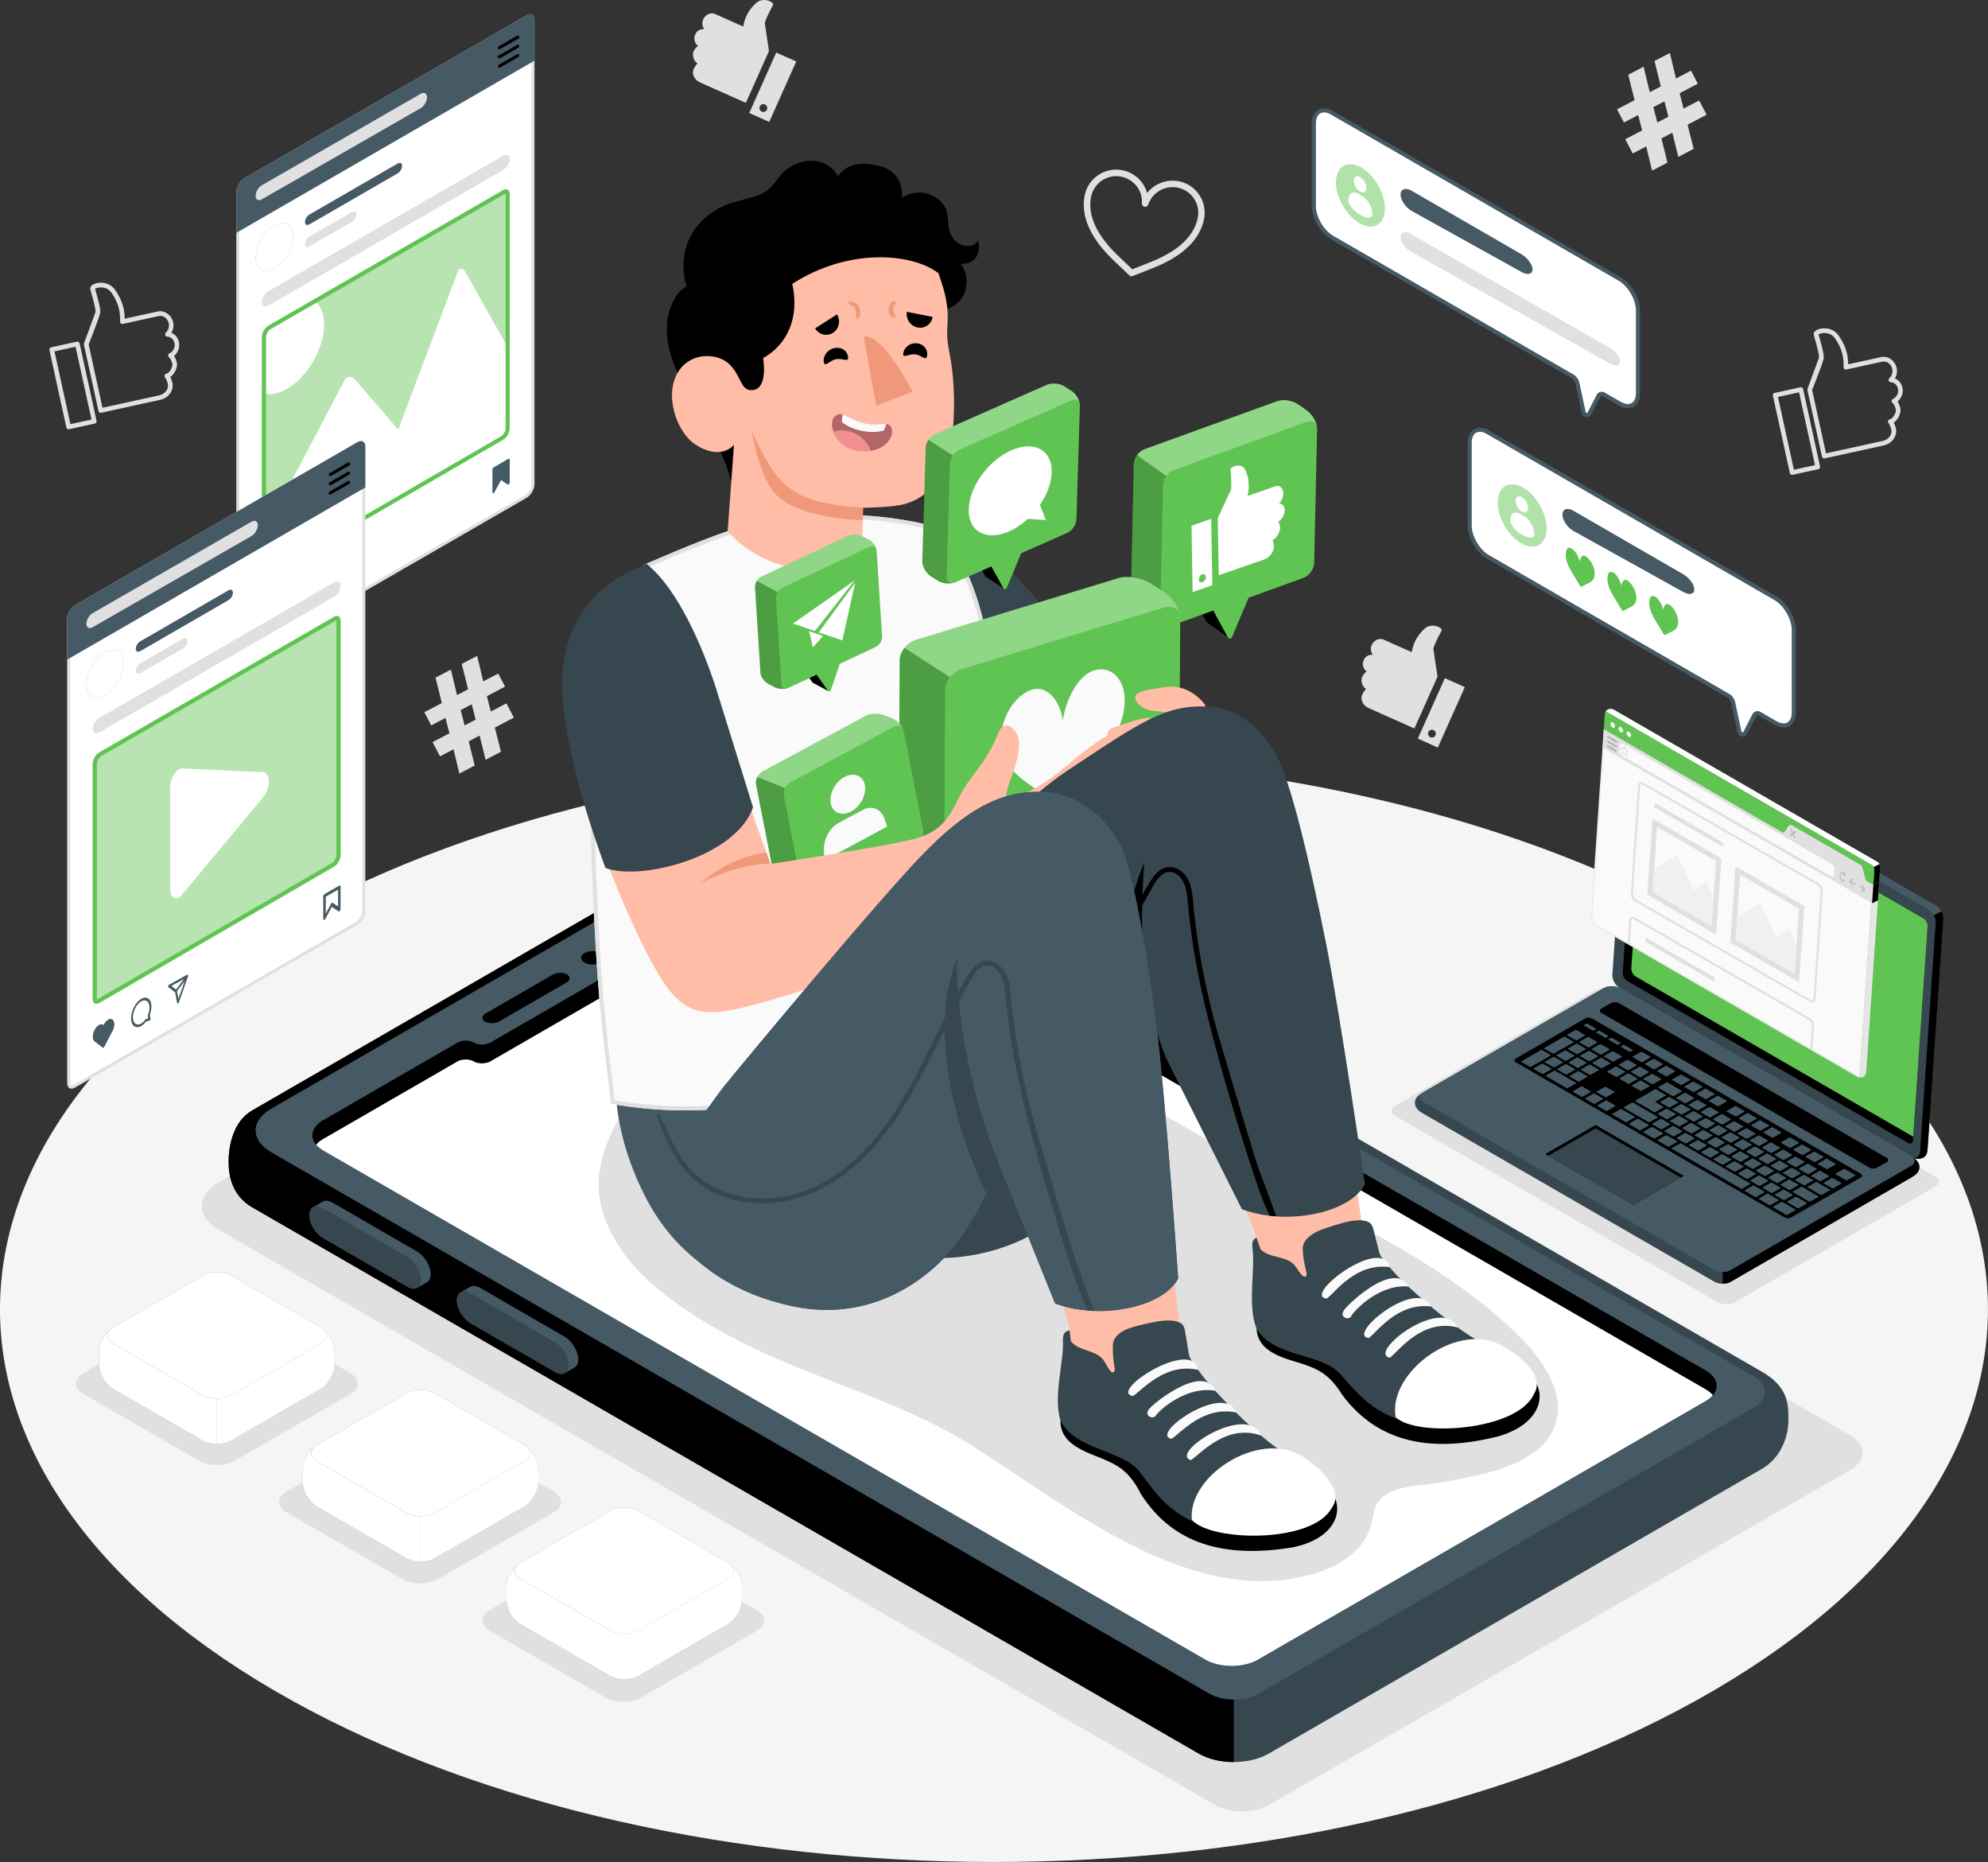 <svg xmlns="http://www.w3.org/2000/svg" viewBox="0 0 378.04 354" xmlns:v="https://vecta.io/nano"><rect x="0" y="0" width="378.04" height="354" fill="#333333" stroke="none"/><style><![CDATA[.X{fill:#fff}.Y{fill:#60c452}.Z{fill:#e0e0e0}.a{fill:#455a64}.b{opacity:.2}.c{fill:#37474f}.d{fill:#fafafa}.e{opacity:.3}.f{fill:#f0997a}.g{fill:#ffbda7}.h{opacity:.55}]]></style><path d="M55.36,174.63c-73.82,41.03-73.81,107.56,0,148.59,73.82,41.03,193.5,41.03,267.31,0,73.82-41.03,73.81-107.56,0-148.59-73.82-41.03-193.5-41.03-267.31,0Z" fill="#f5f5f5"/><g class="Z"><use href="#B"/><use href="#B" x="226.81" y="-114.62"/><path d="M13.07 81.61a.44.44 0 0 1-.45-.35L9.4 66.55a.48.48 0 0 1 .06-.33.4.4 0 0 1 .28-.19l4.87-1.07c.24-.06.47.1.53.34l3.22 14.71a.48.48 0 0 1-.06.33.4.4 0 0 1-.28.19l-4.87 1.07h-.07zM10.36 66.8l3.03 13.84 4.01-.88-3.03-13.84-4.01.88zm8.82 11.69a.44.44 0 0 1-.45-.35L15.96 65.5c-.02-.09-.01-.18.02-.26l2.18-5.9c.08-.51-.51-2.63-.77-3.54l-.22-.82c-.04-.18-.05-.64.71-.98.96-.42 2.9-.48 4.02 1.14 1.23 1.77 1.79 3.43 1.81 5.45l6.21-1.36c1.66-.37 2.77.99 3 2.01.19.89-.05 1.58-.32 2.04.58.24 1.21.77 1.43 1.78.19.84-.1 1.95-.95 2.6.2.28.41.71.55 1.31.17.77-.35 2.12-1.26 2.69.15.29.32.69.42 1.17.27 1.23-.56 2.79-2.36 3.19l-11.18 2.45h-.07zm-2.33-13.04l2.64 12.07 10.75-2.35c1.23-.27 1.86-1.32 1.68-2.14-.17-.77-.55-1.3-.55-1.3-.09-.12-.11-.28-.05-.42a.42.42 0 0 1 .32-.27c.67-.15 1.24-1.34 1.13-1.86-.2-.9-.61-1.24-.63-1.26-.12-.1-.18-.25-.16-.4s.11-.28.25-.35c.81-.37 1.09-1.26.95-1.91-.27-1.22-1.3-1.26-1.35-1.26-.18 0-.34-.12-.4-.28-.06-.17-.02-.36.11-.48a1.91 1.91 0 0 0 .54-1.8c-.12-.55-.76-1.6-1.95-1.34l-6.76 1.48c-.13.03-.27 0-.38-.09a.45.45 0 0 1-.16-.36c.08-2.08-.41-3.71-1.64-5.48-.6-.86-1.47-1-1.94-1.01-.59-.01-1.02.16-1.17.27l.18.65c.48 1.7.9 3.28.79 3.93-.13.77-1.82 5.04-2.18 5.96zm323.96 24.83a.44.44 0 0 1-.45-.35l-3.22-14.71a.48.48 0 0 1 .06-.33.4.4 0 0 1 .28-.19l4.87-1.07c.24-.06.47.1.53.34l3.22 14.71a.48.48 0 0 1-.06.33.4.4 0 0 1-.28.19l-4.87 1.07h-.07zm-2.71-14.81l3.03 13.84 4.01-.88-3.03-13.84-4.01.88zm8.82 11.69a.44.44 0 0 1-.45-.35l-2.77-12.64c-.02-.09-.01-.18.02-.26l2.18-5.9c.08-.51-.51-2.63-.77-3.54l-.22-.82c-.04-.18-.05-.64.71-.98.96-.42 2.9-.48 4.02 1.14 1.23 1.77 1.79 3.43 1.81 5.45l6.21-1.36c1.66-.37 2.77.99 3 2.01.19.89-.05 1.58-.32 2.04.58.24 1.21.77 1.43 1.78.19.84-.1 1.95-.95 2.6.2.28.41.71.55 1.31.17.77-.35 2.12-1.26 2.69.15.29.32.69.42 1.17.27 1.23-.56 2.79-2.36 3.19l-11.18 2.45h-.07zm-2.33-13.04l2.64 12.07 10.75-2.35c1.23-.27 1.86-1.32 1.68-2.14-.17-.77-.55-1.3-.55-1.3-.09-.12-.11-.28-.05-.42a.42.42 0 0 1 .32-.27c.67-.15 1.24-1.34 1.13-1.86-.2-.9-.61-1.24-.63-1.26-.12-.1-.18-.25-.16-.4s.11-.28.25-.35c.81-.37 1.09-1.26.95-1.91-.27-1.22-1.3-1.26-1.35-1.26-.18 0-.34-.12-.4-.28-.06-.17-.02-.36.11-.48a1.91 1.91 0 0 0 .54-1.8c-.12-.55-.76-1.6-1.95-1.34l-6.76 1.48a.44.44 0 0 1-.38-.09.45.45 0 0 1-.16-.36c.08-2.08-.41-3.71-1.64-5.48-.6-.86-1.47-1-1.94-1.01-.59-.01-1.02.16-1.17.27l.18.65c.48 1.7.9 3.28.79 3.93-.13.77-1.82 5.04-2.18 5.96z"/><use href="#C"/><use href="#D"/><use href="#C" x="127.13" y="118.94"/><use href="#D" x="127.14" y="118.94"/><path d="M215.31 52.52a.62.62 0 0 1-.55-.16l-2.54-2.42h0c-1.95-1.86-7.12-6.78-5.96-12.76.64-3.3 3.85-5.46 7.15-4.82a6.14 6.14 0 0 1 4.73 4.33 6.16 6.16 0 0 1 6.01-2.23c3.3.64 5.46 3.85 4.82 7.15-1.17 5.98-7.82 8.6-10.32 9.59l-3.26 1.28s-.06.02-.1.03zm-2.24-3.46l2.25 2.14 2.89-1.14c2.33-.92 8.52-3.36 9.56-8.68a4.81 4.81 0 0 0-.74-3.65 4.85 4.85 0 0 0-3.1-2.06c-2.42-.47-4.81.92-5.58 3.23a.62.62 0 0 1-.7.41c-.3-.06-.52-.33-.5-.64.16-2.43-1.55-4.62-3.96-5.09-2.63-.51-5.19 1.21-5.71 3.85-1.04 5.32 3.78 9.91 5.6 11.63h0zm154.9 176.55l-38 21.94c-.93.54-2.43.54-3.36 0l-61.29-35.39c-.93-.54-.93-1.4 0-1.94l37.99-21.94c.93-.54 2.43-.54 3.36 0l61.29 35.39c.93.54.93 1.4 0 1.94zm-16.17 47.24L160.92 162.68c-3.17-1.83-8.34-1.82-11.5 0L41.59 224.79c-4.29 2.47-4.3 6.53 0 9.01L231.1 343.18c2.79 1.61 7.35 1.61 10.15 0l110.56-63.68c3.16-1.82 3.17-4.81 0-6.64zM66.64 261.07c1.88 1.09 1.88 2.85 0 3.94L44.66 277.7c-1.88 1.09-4.94 1.09-6.82 0l-21.98-12.69c-1.88-1.09-1.88-2.85 0-3.94l21.98-12.69c1.88-1.09 4.94-1.09 6.82 0l21.98 12.69zm38.64 22.51c1.88 1.09 1.88 2.85 0 3.94L83.3 300.21c-1.88 1.09-4.94 1.09-6.82 0L54.5 287.52c-1.88-1.09-1.88-2.85 0-3.94l21.98-12.69c1.88-1.09 4.94-1.09 6.82 0l21.98 12.69zm38.64 22.51c1.88 1.09 1.88 2.85 0 3.94l-21.98 12.69c-1.88 1.09-4.94 1.09-6.82 0l-21.98-12.69c-1.88-1.09-1.88-2.85 0-3.94l21.98-12.69c1.88-1.09 4.94-1.09 6.82 0l21.98 12.69z"/></g><path d="M155.05 156.93L335.07 260.8c5.06 2.92 5.01 6.24 5.01 9.22s-1.34 7.1-5.01 9.22l-93.82 54.16c-3.66 2.12-9.61 2.12-13.27 0L47.97 229.54c-3.66-2.12-4.5-5.66-4.5-8.64s.83-7.69 4.5-9.8l93.82-54.16c3.66-2.12 8.17-2.95 13.27 0z" class="c"/><path d="M150.21 161.02l-96.47 55.7 180.89 104.34V335c-2.4 0-4.8-.53-6.63-1.59L47.97 229.54c-3.66-2.12-4.5-5.66-4.5-8.64s.83-7.69 4.5-9.8l93.82-54.16c2.29-1.32 5.14-2.29 8.42-1.77v.43 5.43z"/><g class="a"><path d="M333.37 261.59L153.69 157.91c-2.91-1.68-7.65-1.67-10.55 0l-91.58 52.88c-3.94 2.27-3.94 5.99 0 8.26L229.99 322c2.56 1.48 6.75 1.48 9.31 0l94.09-54.32c2.9-1.67 2.91-4.42 0-6.09z"/><use href="#E"/></g><use href="#F" class="c"/><use href="#E" x="-28.06" y="-16.2" class="a"/><use href="#F" x="-28.06" y="-16.2" class="c"/><path d="M158 164.57l166.36 95.98c2.78 1.6 2.78 4.22 0 5.81l-85.12 49.15c-2.77 1.61-7.27 1.61-10.05 0l-167.7-96.76c-2.25-1.3-2.69-3.26-1.27-4.81.12-.12.22-.24.34-.35a6.1 6.1 0 0 1 .93-.65l23.94-13.82 1.56-.9c.86-.5 2.25-.5 3.12 0 .86.5 2.31.47 3.23-.06l27.9-16.11c.91-.53.97-1.37.11-1.86-.81-.47-.86-1.21-.17-1.71.05-.03.1-.07.16-.1l23.43-13.52.5-.29c3.51-2.02 9.23-2.02 12.73 0z"/><path d="M90.11 201.8c-.87-.5-2.26-.5-3.12 0l-1.56.9-23.94 13.82a6.1 6.1 0 0 0-.93.65l-.34.35c-.04.04-.06.08-.09.12.34.4.79.77 1.36 1.11l167.7 96.76c2.78 1.61 7.29 1.61 10.05 0l85.12-49.15c.58-.33 1.03-.71 1.36-1.11-.34-.4-.79-.79-1.37-1.12l-166.36-95.98c-3.5-2.02-9.22-2.02-12.73 0l-.5.29-22.81 13.16v3.04c0 .35-.24.71-.72.99l-27.9 16.11c-.92.54-2.37.56-3.23.06z" class="X"/><path d="M92.33 192.68l12.79-7.38c.76-.44 1.96-.46 2.68-.05s.68 1.11-.09 1.55l-12.79 7.39c-.76.44-1.96.46-2.68.05s-.68-1.11.09-1.55zm18.83-11.48c.86-.5 2.25-.5 3.11 0s.86 1.3 0 1.8-2.25.5-3.11 0-.86-1.3 0-1.8z"/><path d="M248.27 227.29l-27.92-15.86c-7.76-4.15-14.95-9.25-23.04-12.76-8.35-3.63-17.27-5.9-26.29-7.07-3.43-.45-6.91-.74-10.36-.37-2.79.3-5.51 1.03-8.22 1.75-9.31 2.5-18.86 5.13-26.64 10.83-6.09 4.46-10.56 11.24-11.77 18.73-1.24 7.7 3.34 15.37 8.78 20.47 5.4 5.06 11.81 8.93 18.38 12.26 14.12 7.14 29.8 10.95 43.44 19.46 18.47 11.52 41.94 31.39 65.36 24.42 4.8-1.43 9.62-4.55 10.8-9.41.28-1.14.34-2.35.83-3.42 1.4-3.04 5.37-3.63 8.69-4 4.25-.47 8.46-1.26 12.59-2.35 5.24-1.38 10.95-3.83 12.78-8.93 2.06-5.73-1.82-11.84-6.05-16.22-11.56-11.96-26.86-19.42-41.38-27.54z" class="Z"/><path d="M146.85 247.34c-15.05-5.52-21.51-13.39-25.76-23.26-3.93-9.13-3.93-16.01-3.93-16.01s13.85 2.37 27.98.9c14.14-1.47 19.09-2.39 19.09-2.39l-17.39 40.76z" class="a"/><path d="M168.55 99.86c9.32-.26 15.93 1.3 23.22 8.9s29.38 47.36 29.38 47.36-24.06 6.28-28.55 3.37-12.64-20.61-12.64-20.61l-11.42-39.03z" class="f"/><path d="M175.95 99.69c7.68 1.55 10.56 3.01 16.15 8.76s13.45 15.44 13.45 15.44-4.76 16.4-21.61 21.97l-6.95-7.18-1.05-39z" class="c"/><path d="M189.18 133.34c-1.42-22.27-8.57-32.33-13.23-33.65 0 0-15.27-4.13-33.24.02-5.08 1.17-13.48 4.75-19.77 7.45-3.97 1.7-9 13.11-9.61 26.42-.5 10.81-1.46 17.73-.61 35.66.82 17.25 1.29 23.15 3.48 40.6 29.65 5.43 66.06-6.69 80.42-35.13-2.06-5.46-3.36-10.89-4.69-19.44-1.49-9.64-2.3-15.17-2.73-21.94z" class="d"/><path d="M159.37 98.64c9.59 0 16.31 1.78 16.37 1.8 4.32 1.22 11.26 11 12.66 32.95.42 6.63 1.2 12.05 2.74 22.01 1.31 8.47 2.61 13.92 4.61 19.27-5.66 11.04-15.1 20.22-27.32 26.56-11.32 5.87-24.83 9.1-38.03 9.1-4.61 0-9.15-.39-13.51-1.15-2.08-16.6-2.56-22.35-3.4-39.97-.66-13.93-.23-21.17.24-28.83l.37-6.76c.62-13.59 5.83-24.32 9.14-25.74 5.77-2.48 14.49-6.22 19.64-7.41 5.26-1.22 10.81-1.83 16.49-1.83m0-.78c-4.94 0-10.65.46-16.66 1.85-5.08 1.17-13.48 4.75-19.77 7.45-3.97 1.7-9 13.11-9.61 26.42-.5 10.81-1.46 17.73-.61 35.66.82 17.25 1.29 23.15 3.48 40.6 4.61.84 9.39 1.26 14.22 1.26 26.23 0 54.08-12.38 66.2-36.39-2.06-5.46-3.36-10.89-4.69-19.44-1.49-9.64-2.3-15.17-2.73-21.94-1.42-22.27-8.57-32.33-13.23-33.65 0 0-6.76-1.83-16.58-1.83h0z" class="Z"/><path d="M139.04 91.74c-1.14-5.77-5.42-11.85-8.15-16.84-2.64-4.81-4.23-8.55-4.07-13.14.1-2.72 1.71-6.44 3.7-7.27-2.6-10.02 4.84-14.91 8.84-15.98 1.53-.41 4.06-1.04 5.52-1.7 2.16-.97 2.61-2.74 4.33-4.29 2.96-2.66 8.07-2.85 10.12.99 1.95-2.67 4.69-2.67 7.88-1.95 3.04.69 4.54 3.21 4.31 5.99 4.17-2.48 8.13.4 8.58 2.88.34 1.83-.01 3.39 1.23 5 1.4 1.82 3.96 1.71 4.69.2.51 2.59-.46 4.61-3.29 4.54 1.01 1.39 1.32 3.23.87 4.96-.6 2.34-2.9 3.77-4.78 3.86-.26 1.44-.29 2.75-1.15 4.01-.83 1.21-1.92 2.42-3.25 3.09-4.22 2.16-8.94 2.95-13.53 4.02l-5.44 1.28c-.32.07-1.97.22-2.16.51l-14.26 19.83z"/><path d="M132.36 84.6c4.92 3.05 7.21-.04 7.21-.04l-1.2 16.43c9.9 11.36 30.14 8.29 25.64 1.87l.1-6.32s4.17-.04 6.89-.49c4.53-.75 8.27-4.45 9.44-9.4 1.22-5.18 1.36-13.6.08-19.74-.33-1.57-.5-3.17-.37-4.77.32-4.24-.5-6.68-1.69-10.2-5.11-3.9-17.19-4.82-27.8 2.03 1.42 6.39-.94 11.54-5.54 14.11.26 1.73.6 6.1-2.25 6.1-2.05 0-1.89-2.62-4.06-4.83-2.21-2.26-7.18-2.47-9.62 1-3.11 4.4-.59 11.91 3.19 14.25z" class="g"/><path d="M158.73 79.18c1.48-1.27 2.59.54 5.58 1.25 2.93.7 4.86-.71 5.3 1.23.37 1.62-1.77 4.85-6.76 3.98-4.26-.74-5.44-5.34-4.12-6.46z" fill="#b16668"/><path d="M164.31 80.43c-1.94-.46-3.09-1.38-4.07-1.63l-.18 1.36s.86.99 3.2 1.61c2.8.75 4.81.08 4.81.08l.48-1.23c-.93-.14-2.38.26-4.24-.18z" class="d"/><path d="M162.85 85.64c1.04.18 1.95.17 2.74.05-.86-2.29-3.06-3.91-5.64-3.86-.51 0-.99.1-1.46.23.56 1.55 1.97 3.17 4.36 3.58z" fill="#f28f8f"/><path d="M164.11 96.55c-7.23-.66-12.73-1.29-16.63-6.42-2.44-3.21-4.58-8.43-4.58-8.43s.91 6.37 3.38 10.63c1.9 3.29 6.44 5.94 17.77 6.61l.06-2.4z" class="f"/><path d="M161.26 67.82c.15 1.17-1.03.22-2.3.48-1.27.27-2.15 1.65-2.31.48-.15-1.17.76-2.33 2.03-2.6s2.43.47 2.58 1.64zm15.04-.2c-.2 1.16-1.01-.11-2.26-.25s-2.46.91-2.26-.25 1.37-1.99 2.61-1.85c1.25.14 2.1 1.19 1.9 2.35zM155 62.43l4.18-2.66c.72 1.2.36 2.78-.79 3.51-1.16.74-2.67.36-3.39-.85zm17.45-3.15l4.9.97a2.41 2.41 0 0 1-2.85 2.01c-1.35-.27-2.27-1.6-2.06-2.97z"/><path d="M173.56 74.46l-6.94 2.69-2.39-13.1c2.57-.78 6.45 5.17 9.33 10.4zm-11.24-17.01c-.18-.08-.37-.16-.57-.17-.15 0-.36.04-.4.22-.02.07 0 .15.05.21.02.03.2.17.21.13-.08.03-.06.06.05.08.03.01.06.03.09.04l.18.08a1.75 1.75 0 0 1 .29.18 1.22 1.22 0 0 1 .41.54c.08.2.11.42.12.65l.01.35v.16c0 .07.03.12.06.17.01.15.03.29.08.43.04.12.2.25.31.12.05-.07.09-.14.13-.23.08-.19.17-.38.2-.58.04-.22.05-.44.03-.67-.04-.38-.16-.75-.38-1.06-.22-.3-.55-.51-.88-.66zm7.58 1.24l.02-.15c.02-.1.05-.2.08-.29 0-.02.02-.04.03-.06l.06-.12c.08-.14.18-.28.24-.44.11-.31-.28-.49-.53-.39l-.38.3c-.01.02-.03.03-.04.05-.02.02-.03.04-.05.06a.64.64 0 0 0-.08.14 2.75 2.75 0 0 0-.15.36c-.08.23-.11.47-.12.71 0 .24.03.48.1.71.05.17.15.32.26.46.04.04.07.09.11.13.09.1.18.15.31.2.2.07.55-.04.48-.31-.02-.08-.02-.14-.06-.21l-.04-.06c-.01-.02-.07-.12-.08-.17-.02-.09-.06-.21-.09-.32 0-.03-.02-.06-.02-.09 0-.05-.02-.1-.02-.15l-.02-.31v-.06z" class="f"/><use href="#G" class="Y"/><use href="#G" class="b"/><path d="M250.47 81.6c.03-1.18-.84-2.76-1.93-3.54l-1.61-1.14c-1.09-.78-2.88-1.08-4-.67l-25.26 9.14c-1.12.4-2.04 1.69-2.07 2.87l-.55 25.4c-.03 1.18.84 2.76 1.93 3.54l1.61 1.14c1.09.78 2.88 1.08 4 .67l8.12-2.94 2.76 5.07c.18.32.65.36.77.06l3.2-7.56 10.4-3.77c1.12-.4 2.04-1.69 2.07-2.87l.55-25.4z" class="Y"/><path d="M215.05 113.66c-.03 1.18.84 2.76 1.93 3.54l1.61 1.14c.99.7 2.54 1.01 3.65.77-.95.17-1.65-.44-1.63-1.5l.55-25.4c.01-.59.25-1.2.62-1.72l-5.56-3.95c-.37.52-.61 1.13-.62 1.72l-.55 25.4z" class="b"/><g class="X"><path d="M250.41 81.07c-.22-.82-.99-1.21-1.92-.87l-25.26 9.15c-.56.2-1.07.62-1.44 1.14l-5.56-3.95c.38-.53.88-.94 1.44-1.14l25.25-9.15c1.12-.4 2.91-.1 4 .67l1.61 1.15c.93.66 1.7 1.91 1.87 3z" class="e"/><path d="M231.56 98.53l2.51-5.41c.21-.7-.06-3.38-.07-3.88 0-.5 2.12-1.43 2.83.15s.79 3.07.42 4.89l5.2-1.8c1.1-.38 1.57.59 1.58 1.28.02.97-.54 1.7-.81 1.98 0 0 1.04-.08 1.07 1.27.01.75-.45 1.73-1.23 2.19 0 0 .34.32.36 1.26.01.63-.7 1.95-1.43 2.2 0 0 .23.49.25 1.24.02.91-.76 2.09-1.88 2.48l-8.6 2.98-.19-10.84zm-1.24.12l-3.74 1.3.21 12.61 3.75-1.3-.22-12.61zm-1.95 12.07c-.34-.05-.5-.44-.35-.87.14-.43.53-.73.88-.68.34.05.5.44.36.87s-.53.73-.88.68z"/></g><use href="#H" class="Y"/><use href="#H" class="b"/><path d="M205.36 77.2c.03-1-.68-2.29-1.59-2.87l-1.34-.86c-.91-.59-2.41-.72-3.35-.31l-21.28 9.4c-.94.41-1.73 1.56-1.76 2.56l-.65 21.55c-.03 1 .68 2.29 1.59 2.87l1.34.86c.91.59 2.41.72 3.35.31l6.84-3.02 2.28 4.11c.15.26.54.26.65 0l2.74-6.61 8.76-3.88c.94-.41 1.73-1.56 1.76-2.56l.65-21.55z" class="Y"/><path d="M175.37 106.66c-.03 1 .68 2.29 1.59 2.87l1.34.86c.82.53 2.12.69 3.06.41-.8.21-1.39-.27-1.36-1.16l.65-21.55c.02-.5.22-1.04.54-1.5l-4.64-2.98c-.32.46-.52 1-.54 1.5l-.65 21.55z" class="b"/><g class="X"><path d="M205.31 76.74c-.18-.68-.82-.96-1.61-.61l-21.28 9.4c-.47.21-.9.59-1.22 1.06l-4.64-2.98c.32-.47.75-.86 1.22-1.06l21.28-9.4c.95-.41 2.45-.27 3.36.31l1.35.87c.78.5 1.41 1.51 1.55 2.42z" class="e"/><path d="M197.76 95.97c1.14-1.66 1.94-3.51 2.17-5.3.58-4.44-2.45-6.85-6.77-5.39s-8.3 6.24-8.88 10.68 2.45 6.85 6.77 5.39c1.56-.53 3.08-1.49 4.41-2.72l3.4.25-1.1-2.91z"/></g><use href="#I" class="Y"/><use href="#I" class="b"/><path d="M224.44 117.48c0-1.61-1.36-3.81-3.06-4.91l-2.5-1.62c-1.7-1.1-4.45-1.57-6.16-1.05l-38.54 11.74c-1.7.52-3.09 2.25-3.1 3.86l-.18 34.79c0 1.62 1.36 3.81 3.06 4.91l2.5 1.62c1.7 1.1 4.45 1.57 6.16 1.05l12.39-3.77 4.37 7.03c.28.45 1 .52 1.19.11l4.71-10.26 15.87-4.85c1.7-.52 3.09-2.25 3.1-3.86l.18-34.79z" class="Y"/><path d="M170.9 160.29c0 1.62 1.36 3.81 3.06 4.91l2.5 1.62c1.53.99 3.92 1.46 5.63 1.16-1.45.2-2.55-.66-2.54-2.1l.18-34.79c0-.81.35-1.64.91-2.34l-8.64-5.59c-.56.7-.91 1.53-.91 2.34l-.18 34.79z" class="b"/><path d="M224.34 116.74c-.35-1.14-1.54-1.68-2.97-1.25l-38.55 11.74c-.85.26-1.63.81-2.18 1.52l-8.64-5.59c.56-.71 1.33-1.26 2.18-1.52l38.53-11.75c1.71-.51 4.47-.04 6.16 1.05l2.51 1.62c1.45.93 2.66 2.68 2.95 4.17z" class="X e"/><path d="M190.38 140.43c0-1.9.56-3.81 1.48-5.41h0l.02-.04c1.08-1.86 2.65-3.32 4.39-3.86 3-.94 5.48 2.45 5.85 6.01.37-3.79 2.84-8.72 5.84-9.65 1.75-.54 3.32-.07 4.4 1.12l.02.02h0c.92 1.04 1.49 2.59 1.49 4.5 0 5.9-4.31 10.5-7.92 15.5l-3.9 4.76-3.73-2.39c-3.62-2.75-7.94-4.66-7.94-10.56z" class="d"/><use href="#J" class="Y"/><use href="#J" class="b"/><path d="M171.82 138.91c-.17-.88-1.15-1.92-2.19-2.33l-1.53-.6c-1.04-.41-2.59-.36-3.45.1l-19.62 10.58c-.87.47-1.43 1.56-1.26 2.43l3.71 18.89c.17.88 1.16 1.92 2.2 2.33l1.53.6c1.04.41 2.59.36 3.46-.1l6.31-3.4 3.14 3.33c.2.21.6.17.66-.07l1.43-6.08 8.08-4.36c.87-.47 1.43-1.56 1.26-2.43l-3.71-18.89z" class="Y"/><path d="M147.47 167.99c.17.88 1.15 1.92 2.19 2.33l1.53.6c.94.37 2.29.36 3.18.02-.77.27-1.46-.08-1.61-.86l-3.71-18.89c-.09-.44.01-.93.24-1.37l-5.3-2.09c-.23.44-.33.93-.24 1.37l3.71 18.89z" class="b"/><path d="M171.69 138.52c-.32-.58-1.02-.74-1.75-.35l-19.63 10.59c-.43.23-.79.62-1.02 1.06l-5.3-2.09c.23-.45.58-.83 1.02-1.06l19.62-10.59c.87-.47 2.42-.51 3.46-.1l1.54.61c.89.35 1.74 1.16 2.06 1.94z" class="X e"/><path d="M168.18 155.65c-.32-.95-.93-1.59-1.67-1.89-.74-.29-1.62-.23-2.49.24l-4.56 2.46c-1.75.94-2.93 3.24-2.78 5.39l.12 1.7 11.9-6.41-.51-1.49zm-6.32-1.38c-.89.48-1.78.55-2.48.27s-1.23-.9-1.4-1.8c-.35-1.81.81-4.05 2.6-5.02.89-.48 1.78-.55 2.48-.27s1.23.9 1.4 1.8c.35 1.81-.81 4.05-2.6 5.02z" class="d"/><use href="#K" class="Y"/><use href="#K" class="b"/><path d="M166.71 104.72c-.05-.76-.72-1.71-1.5-2.12l-1.15-.61c-.78-.41-2-.47-2.73-.13l-16.52 7.75c-.73.34-1.28 1.23-1.24 1.99l1.03 16.3c.05.76.72 1.71 1.5 2.12l1.15.61c.78.41 2 .47 2.73.13l5.31-2.49 2.14 3.03c.14.19.46.18.53-.02l1.74-5.08 6.8-3.19c.73-.34 1.28-1.23 1.24-1.99l-1.03-16.3z" class="Y"/><path d="M144.61 127.89c.05.76.72 1.71 1.5 2.12l1.15.61a3.58 3.58 0 0 0 2.51.22c-.63.18-1.14-.16-1.18-.84l-1.03-16.3c-.02-.38.1-.79.33-1.15l-3.97-2.11c-.22.36-.35.77-.33 1.15l1.03 16.3z" class="b"/><g class="X"><path d="M166.64 104.38c-.19-.51-.73-.7-1.34-.41l-16.52 7.75c-.36.17-.69.47-.91.84l-3.97-2.11c.22-.36.54-.67.91-.84l16.52-7.75c.73-.34 1.96-.28 2.73.13l1.15.61c.66.35 1.25 1.1 1.43 1.78z" class="e"/><path d="M150.8 118.55l11.72-8.2-7.56 9.62-4.16-1.42zm4.9 1.68l4.48 1.52 2.44-10.97-6.92 9.45zm-1.85-.24l2.65.91-1.92 2.18-.73-3.09z"/></g><path d="M228.23 137.21c1.46-2.68 1.26-2.99.15-4.13s-3.5-2.95-6.72-2.46c-2.16.33-4.36.56-5.4 1.27-1.05.71.19 2.95 3.1 3.24 4.58.45 4.7 1.66 4.7 1.66l-5.87-.3c-1.66.11-4.57 1.26-6.41 1.79s-1.91 3 1.37 3.44l-3.37.97c-2.36.68-3.02 2.06-.95 3.32.49.3 1.17.63 2.28.55 0 0-2.57.31-2.51 1.17.15 2.46 1.81 2.91 7.18 3.78 5.12.83 6.15 2.66 5.39 4.61 0 0 2.21-.33 3.83-1.78 1.19-1.06 2.12-2.56 1.28-4.52 0 0 2.83-.29 2.79-2.06s-1.14-3.66-1.14-3.66 1.56-1.02 1.2-3.09-1.41-2.94-1.41-2.94l.51-.87z" class="g"/><path d="M213.14 141.72c1.02-.28 1.96-.63 3.08-.72 1.15-.04 2.15.31 3.14.59 1.98.61 3.94 1.3 5.81 2.25-2.09-.25-4.09-.78-6.07-1.36-.99-.3-1.97-.66-2.89-.75-.95-.04-2.04.08-3.08 0zm-2.04 4.85c1.03-.45 2.23-.62 3.37-.52 1.15.08 2.26.33 3.34.62 2.16.61 4.27 1.37 6.27 2.42-2.23-.36-4.38-.96-6.52-1.54-2.14-.57-4.21-1.22-6.47-.99z" class="f"/><path d="M146.49 164.22l-10.02-28.15s-5.56-22.25-15.66-27.58c-9.07 4.95-12.02 10.94-12.87 17.59-.92 7.18-.65 14.96 7.17 36.92 2.64 7.43 7.73 18.8 11.1 23.79 4.73 7 8.83 6.69 20.37 3.34s18.6-6.15 34.29-12.13c7.55-2.88 11.23-5.56 17.21-9.09 2.97-1.75 4.57-3.03 6.22-4.78 1.64-1.75 3.02-3.81 3.64-6.13.12-.44.17-.86.41-1.25.23-.37.5-.71.78-1.04.53-.63 1.1-1.25 1.43-2.01.35-.81.4-1.7.59-2.56.09-.4.11-.79.24-1.19.14-.4.33-.77.54-1.13.53-.94 1.19-1.89 1.36-2.97.16-1.01-.55-1.56-.55-1.56l1.16-1.49c.39-.55.73-1.14.99-1.76.1-.24.2-.53.07-.77-.07-.14-.21-.23-.34-.31-2.15-1.27-4.37-.02-6.18 1.22-4.73 3.23-7.02 6.24-12.11 8.95-2.77 1.47-3.47 1.8-4.59 1.72-1.62-.56 2.57-6.83 2-11.12-.28-2.13-2.77-4.24-3.87-1.46-2.3 5.81-5.01 7.82-6.94 11.29s-2.92 7.33-9.04 8.92c-6.14 1.59-27.41 4.77-27.41 4.77z" class="g"/><path d="M146.49 164.22c-6.39-.08-13.34 3.76-13.34 3.76s5.05-4.93 12.58-5.92l.77 2.16zm66.2-19.65c-.85 1.15-1.81 2.22-2.76 3.28l-2.9 3.14-1.46 1.57-1.59 1.45-3.39 2.63 1.56-1.47 1.56-1.46 1.51-1.5 1.43-1.58 3-3.06 3.06-3zm-1.23 5.19a17.77 17.77 0 0 1-1.71 2.88l-2.07 2.57-2.26 2.41c-.78.78-1.59 1.52-2.47 2.19l2.17-2.47 2.16-2.47 2.15-2.48 2.04-2.62z" class="f"/><path d="M122.93 107.17c-5.01 2.22-12.37 5.44-15.29 16.29-2.92 10.86 3.77 31.45 7.49 41.54 6.49 2.54 24.72-1.95 28.07-11.51l-7.29-23.44c-2.21-6.56-6.76-17.87-12.98-22.87z" class="c"/><path d="M238.94 235.29c-.94-3.72-8.73-19.25-12.19-26.29-4.25-8.64-12.71-26.18-13.1-42.1s3.58-22.39 7.8-27.21c4.87-5.56 13.87-5.99 17.9 2.22 10.2 20.77 14.14 53.32 15.92 65.12l4.29 29.67s1.41 5.19 4.33 8.89h-24.94v-10.31z" class="g"/><path d="M161.93 234.47c12.01 8.36 33.06 5.32 42.88-6.78 7.26-8.94 17.03-26.34 17.03-26.34l14.31 28.52s5.77 2.53 13.79.92c8.02-1.6 9.62-5.68 9.62-5.68s-4.85-33.07-7.37-45.64c-3.82-19.03-6.29-27.8-8.09-32.75s-6.59-12.12-14.57-12.41-12.42 2.79-26.88 12.41c-9.79 6.52-45.92 40.81-49.65 45.42-3.72 4.61-10.12 29.07 8.92 42.33z" class="c"/><path d="M242.66 231.18c-.45-1.36-3.13-8.43-3.59-9.79-.89-2.66-6.83-22.53-7.66-25.54a144.46 144.46 0 0 1-2.29-9.45c-.59-2.82-1.08-5.67-1.49-8.53a127.16 127.16 0 0 1-.55-4.37c-.15-1.43-.22-2.88-.49-4.3-.25-1.3-.78-2.59-1.83-3.45-.91-.75-2.15-1.15-3.3-.75-1.17.4-1.97 1.38-2.61 2.4-.8 1.27-1.53 2.59-2.24 3.9-2.92 5.4-5.4 11.02-8.32 16.41-2.58 4.76-5.55 9.36-9.32 13.26-3.54 3.64-7.85 6.73-12.79 8.15-4.57 1.31-9.6 1.29-14.05-.45-2.24-.87-4.28-2.22-5.93-3.97-1.01-1.07-1.88-2.28-2.63-3.54-.65-1.08-1.23-2.22-1.76-3.36l-1.66-3.61c-.13-.28-.69-.29-.56.09.93 2.62 2 5.28 3.44 7.66 1.32 2.18 2.96 4.14 5.12 5.64 3.9 2.7 8.8 3.67 13.48 3.27 5-.43 9.63-2.42 13.64-5.41 4.22-3.14 7.64-7.25 10.5-11.63 3.27-5 5.81-10.42 8.44-15.77 1.35-2.74 2.73-5.47 4.24-8.11.65-1.15 1.28-2.48 2.25-3.41.94-.91 2.18-.99 3.23-.19 1.13.86 1.55 2.24 1.75 3.59.22 1.45.31 2.92.47 4.38.33 2.86.74 5.7 1.25 8.53.85 4.81 1.99 9.6 3.24 14.31 2.32 8.76 4.87 17.38 7.72 25.96.91 2.72 1.82 5.46 3.1 8.03.39.05.79.08 1.21.11 0-.02-.02-.05-.03-.07z"/><path d="M217.59 163.98c-4.45 10.81-7.21 26.3 1.92 41.42l2.33-4.04c-5.72-13.62-4.82-28.82-4.25-37.38zm21.36 88.63c.26 5.14 6.73 5.81 9.83 7.08 2.01.73 4.23 1.83 6.46 5.5 6.91 9.26 17.12 11.06 29.77 7.86 8.86-2.62 9.23-9.13 5.64-11.68-2-.46-51.7-8.77-51.7-8.77z"/><path d="M238.94 235.29c-.73.36-.94.84-.74 2.35.5 3.69-1.02 10.62.75 14.97 3.19 5.47 12.28 4.6 15.87 8.57 3.58 3.97 7.06 9.04 17.41 9.93 10.36.89 17.69-3.17 19.24-6.26s-.46-5.62-7.34-8.41c-7.3-2.96-17.6-13.05-17.6-13.05-1.34-1.31-2.52-2.76-3.7-4.21-.55-.68-.65-1.49-.87-2.35l-.74-2.91c-.11-.44-.23-.9-.54-1.24-.38-.43-.98-.59-1.56-.65-1.42-.15-2.85.19-4.22.58-.9.26-1.8.54-2.69.85-1.26.43-2.54.94-3.5 1.86-.41.39-.76.87-.9 1.43-.1.4-.09.82-.06 1.23.09 1.32.35 2.62.67 3.9.08.3.1.72-.2.82-.18.06-.36-.05-.51-.17-.7-.58-1.04-1.49-1.68-2.15-1.08-1.11-2.74-1.25-4.15-1.68-.65-.2-1.47-.48-2.18-1.22l-.76-2.19z" class="c"/><path d="M265.4,269.42c-1.59-8.58,12.37-18.95,20.94-13.15,3,1.7,7.45,5.44,5.36,8.74-3.1,7.06-22.44,8.26-26.31,4.4Z" class="X"/><path d="M252.32 246.88c1.74-1.34 5.6-6.88 11.98-5.97-1.58-6.11-16.87 5.57-11.98 5.97zm15.51-2.27c-2.73-5.35-12.56 4.22-12.41 4.79-.56.99 1.04 1.75 1.55.79.71-1.27 5.52-6.13 10.86-5.59zm9.38 7.77c-3.01-6.17-17.33 4.84-12.91 5.76 1.77-1.39 6.18-7.52 12.91-5.76zm-16.9 2c1.73-1.34 5.49-6.75 11.8-6-2.5-5.68-16.31 5.55-11.8 6z" class="d"/><path d="M228.37 262.82c-1.6-1.92-3.48-5.85-4.01-10.06-.67-5.38-1.84-17.63-3.15-29.45-1.32-11.82-3.69-38.52-6.57-53.49-1.46-7.62-4.74-15.82-10.09-15.93-4.08-.08-15.45 2.68-19.63 17.64s-3.39 23.34 0 35.32c2.11 7.47 15 34.83 16.74 39.93s1.75 6.18 1.75 6.18v10.19l24.96-.33z" class="g"/><path d="M201.66 270.02c-.16 5.15 6.23 6.34 9.22 7.86 1.94.89 4.07 2.17 5.99 6.01 6.13 9.79 16.16 12.42 29.03 10.27 9.04-1.89 9.95-8.34 6.58-11.18-1.96-.63-50.81-12.97-50.81-12.97z"/><path d="M203.4 252.96c-.86.08-1.35.56-1.27 2.08.2 3.72-1.89 10.5-.48 14.98 2.73 5.71 11.87 5.59 15.11 9.84 3.25 4.25 6.29 9.58 16.54 11.32s17.89-1.72 19.69-4.67 0-5.64-6.62-8.98c-7.04-3.55-16.47-14.44-16.48-14.45-1.23-1.42-2.29-2.96-3.34-4.5-.5-.73-.53-1.54-.68-2.41l-.5-2.96c-.08-.45-.16-.92-.43-1.28-.35-.46-.93-.67-1.5-.77-1.41-.26-2.85-.04-4.26.24-.92.18-1.84.39-2.75.62-1.29.33-2.61.73-3.64 1.57-.44.36-.83.81-1.02 1.35-.13.39-.16.81-.16 1.22-.02 1.32.13 2.64.35 3.94.05.31.04.72-.26.8-.18.05-.36-.08-.49-.21-.65-.64-.92-1.57-1.5-2.28-.99-1.19-2.63-1.47-3.99-2.02-.63-.25-1.42-.6-2.08-1.39l-.24-2.04z" class="c"/><path d="M226.65,288.94c-.89-8.69,13.88-17.88,21.95-11.39,2.86,1.94,6.98,6.03,4.63,9.15-3.67,6.79-23.04,6.4-26.58,2.24Z" class="X"/><path d="M215.45 265.41c1.84-1.2 6.14-6.4 12.43-4.97-1.08-6.22-17.27 4.18-12.43 4.97zm15.64-1c-2.28-5.56-12.86 3.17-12.76 3.76-.63.94.89 1.83 1.48.92.82-1.2 6-5.66 11.28-4.68zm8.72 8.51c-2.5-6.39-17.67 3.41-13.34 4.68 1.87-1.24 6.77-6.99 13.34-4.68zm-17.01.62c1.83-1.19 6.02-6.27 12.25-5.01-2.02-5.87-16.71 4.2-12.25 5.01z" class="d"/><g class="a"><use href="#L"/><use href="#L"/></g><g class="c"><path d="M206.9 249.16c-1.33-2.63-2.26-5.45-3.2-8.25-2.85-8.59-5.41-17.2-7.72-25.96-1.25-4.71-2.38-9.5-3.24-14.31-.51-2.84-.92-5.68-1.25-8.53-.17-1.45-.25-2.93-.47-4.38-.21-1.35-.62-2.73-1.76-3.59-1.05-.8-2.29-.72-3.23.19-.97.93-1.59 2.26-2.25 3.41-1.51 2.65-2.89 5.38-4.24 8.11-2.63 5.35-5.17 10.77-8.44 15.77-2.86 4.38-6.29 8.49-10.5 11.63-4.01 2.99-8.63 4.98-13.64 5.41-4.68.4-9.58-.57-13.48-3.27-2.16-1.5-3.8-3.46-5.12-5.64-1.45-2.38-2.52-5.04-3.44-7.66-.13-.39.43-.37.56-.09l1.66 3.61c.53 1.14 1.11 2.28 1.76 3.36.75 1.26 1.61 2.46 2.63 3.54 1.64 1.75 3.69 3.1 5.93 3.97 4.45 1.75 9.48 1.76 14.05.45 4.93-1.42 9.24-4.5 12.79-8.15 3.78-3.9 6.75-8.5 9.32-13.26 2.92-5.39 5.4-11.01 8.32-16.41.71-1.31 1.43-2.64 2.24-3.9.64-1.01 1.44-2 2.61-2.4 1.15-.4 2.4 0 3.3.75 1.05.86 1.57 2.15 1.83 3.45.27 1.41.33 2.87.49 4.3.16 1.46.35 2.92.55 4.37.41 2.86.9 5.71 1.49 8.53a132.65 132.65 0 0 0 2.29 9.45c.83 3.01 6.77 22.88 7.66 25.54.46 1.35 3.14 8.43 3.59 9.79.02.06.05.15.09.25l-1.18-.07z"/><path d="M182.07 181.89c-4.45 10.81-2.81 27.51 5.5 45.02 1.57-3.19 2.42-5.53 2.42-5.53-5.72-13.62-8.48-30.94-7.92-39.49zm182.92 39.98c0 .91-.68 1.49-1.52 1.98l-34.38 19.85c-.84.48-2.2.48-3.04 0l-55.47-32.02c-.84-.48-1.52-1.11-1.52-2.02s.68-1.47 1.52-1.96l34.38-19.85c.84-.48 2.2-.48 3.04 0l55.47 32.02c.84.48 1.52 1.09 1.52 2z"/></g><path d="M363.47 221.63l-34.38 19.85c-.84.48-2.2.48-3.04 0l-55.47-32.02c-.84-.48-.84-1.27 0-1.75l34.38-19.85c.84-.48 2.2-.48 3.04 0l55.47 32.02c.84.48.84 1.27 0 1.75z" class="a"/><path d="M327.57 241.85v2.21c.55 0 1.1-.12 1.52-.36l34.38-19.85c.84-.48 1.52-1.07 1.52-1.98 0-.85-.61-1.45-1.4-1.93.65.46.66 1.23-.12 1.69l-34.38 19.85c-.42.24-.97.36-1.52.36zm31.21-21.72l-50.97-29.43a1.57 1.57 0 0 0-1.43 0l-1.86 1.04c-.4.23-.4.6 0 .83l50.98 29.42a1.57 1.57 0 0 0 1.43 0l1.85-1.04c.4-.23.4-.6 0-.83zm-5.01 2.96l-50.97-29.43c-.4-.23-.98-.26-1.31-.07l-13.27 7.66c-.33.19-.27.53.12.76l50.91 29.39c.4.23.98.26 1.31.07l13.32-7.62c.33-.19.27-.53-.12-.75z"/><path d="M309.84 206.03l1.53-.88c.06-.03.05-.09-.01-.13l-1.6-.92c-.07-.04-.17-.04-.23 0l-1.53.88c-.06.03-.05.09.01.13l1.6.92c.07.04.17.04.23 0zm1.87-3.2l-1.53.88c-.06.03-.05.09.01.13l1.6.92c.07.04.17.04.23 0l1.53-.88c.06-.03.05-.09-.01-.13l-1.6-.92c-.07-.04-.17-.04-.23 0zm5.16 2.98l-1.53.88c-.06.03-.05.09.01.13l2.7 1.56c.07.04.17.04.23 0l1.53-.88c.06-.03.05-.09-.01-.13l-2.7-1.56c-.07-.04-.17-.04-.23 0zm-2.82-1.63l-1.53.88c-.06.03-.05.09.01.13l1.6.92c.07.04.17.04.23 0l1.53-.88c.06-.03.05-.09-.01-.13l-1.6-.92c-.07-.04-.17-.04-.23 0zm6.26 3.61l-1.53.88c-.06.03-.05.09.01.13l1.6.92c.07.04.17.04.23 0l1.53-.88c.06-.03.05-.09-.01-.13l-1.6-.92c-.07-.04-.17-.04-.23 0zm2.33 1.35l-1.53.88c-.06.03-.05.09.01.13l1.6.92c.07.04.17.04.23 0l1.53-.88c.06-.03.05-.09-.01-.13l-1.6-.92c-.07-.04-.17-.04-.23 0zm-5.52 3.61l1.53-.88c.06-.03.05-.09-.01-.13l-1.6-.92c-.07-.04-.17-.04-.23 0l-1.53.88c-.06.03-.05.09.01.13l1.6.92c.07.04.17.04.23 0zm2.33 1.35l1.53-.88c.06-.03.05-.09-.01-.13l-1.6-.92c-.07-.04-.17-.04-.23 0l-1.53.88c-.06.03-.05.09.01.13l1.6.92c.07.04.17.04.23 0zm2.33 1.35l1.53-.88c.06-.03.05-.09-.01-.13l-1.6-.92c-.07-.04-.17-.04-.23 0l-1.53.88c-.06.03-.05.09.01.13l1.6.92c.07.04.17.04.23 0zm2.33 1.35l1.53-.88c.06-.03.05-.09-.01-.13l-1.6-.92c-.07-.04-.17-.04-.23 0l-1.53.88c-.06.03-.05.09.01.13l1.6.92c.07.04.17.04.23 0zm-11.94-9.41l1.53-.88c.06-.03.05-.09-.01-.13l-1.6-.92c-.07-.04-.17-.04-.23 0l-1.53.88c-.06.03-.05.09.01.13l1.6.92c.07.04.17.04.23 0zm2.61 4.02l1.53-.88c.06-.03.05-.09-.01-.13l-1.47-.85c-.07-.04-.07-.1-.01-.13l1.96-1.13c.06-.03.05-.09-.01-.13l-1.84-1.06c-.07-.04-.17-.04-.23 0l-3.71 2.14c-.06.03-.05.09.01.13l3.56 2.06c.07.04.17.04.23 0zm10.19-.92l-1.53.88c-.06.03-.05.09.01.13l1.6.92c.07.04.17.04.23 0l1.53-.88c.06-.03.05-.09-.01-.13l-1.6-.92c-.07-.04-.17-.04-.23 0zm2.33 1.35l-1.53.88c-.06.03-.05.09.01.13l1.6.92c.07.04.17.04.23 0l1.53-.88c.06-.03.05-.09-.01-.13l-1.6-.92c-.07-.04-.17-.04-.23 0zm14.67 13.5c.06-.03.05-.09-.01-.13l-1.6-.92c-.07-.04-.17-.04-.23 0l-1.53.88c-.06.03-.05.09.01.13l1.6.92c.07.04.17.04.23 0l1.53-.88zm3.99-2.73l-1.53.88c-.06.03-.05.09.01.13l1.6.92c.07.04.17.04.23 0l1.53-.88c.06-.03.05-.09-.01-.13l-1.6-.92c-.07-.04-.17-.04-.23 0zm-1.2 1.83c.06-.03.05-.09-.01-.13l-1.6-.92c-.07-.04-.17-.04-.23 0l-1.53.88c-.06.03-.05.09.01.13l1.6.92c.07.04.17.04.23 0l1.53-.88zm-7.73 2.34l1.53-.88c.06-.03.05-.09-.01-.13l-1.6-.92c-.07-.04-.17-.04-.23 0l-1.53.88c-.06.03-.05.09.01.13l1.6.92c.07.04.17.04.23 0zm3.86.47c.06-.03.05-.09-.01-.13l-1.6-.92c-.07-.04-.17-.04-.23 0l-1.53.88c-.06.03-.05.09.01.13l1.6.92c.07.04.17.04.23 0l1.53-.88zm2.74-5.98l-1.53.88c-.06.03-.05.09.01.13l1.6.92c.07.04.17.04.23 0l1.53-.88c.06-.03.05-.09-.01-.13l-1.6-.92c-.07-.04-.17-.04-.23 0zm-11.66-6.73l-1.53.88c-.06.03-.05.09.01.13l1.6.92c.07.04.17.04.23 0l1.53-.88c.06-.03.05-.09-.01-.13l-1.6-.92c-.07-.04-.17-.04-.23 0zm9.33 5.39l-1.53.88c-.06.03-.05.09.01.13l1.6.92c.07.04.17.04.23 0l1.53-.88c.06-.03.05-.09-.01-.13l-1.6-.92c-.07-.04-.17-.04-.23 0zm-11.66-6.73l-1.53.88c-.06.03-.05.09.01.13l1.6.92c.07.04.17.04.23 0l1.53-.88c.06-.03.05-.09-.01-.13l-1.6-.92c-.07-.04-.17-.04-.23 0zm4.67 2.69l-1.53.88c-.06.03-.05.09.01.13l1.6.92c.07.04.17.04.23 0l1.53-.88c.06-.03.05-.09-.01-.13l-1.6-.92c-.07-.04-.17-.04-.23 0zm2.33 1.35l-1.53.88c-.06.03-.05.09.01.13l1.6.92c.07.04.17.04.23 0l1.53-.88c.06-.03.05-.09-.01-.13l-1.6-.92c-.07-.04-.17-.04-.23 0zm2.33 1.35l-1.53.88c-.06.03-.05.09.01.13l1.6.92c.07.04.17.04.23 0l1.53-.88c.06-.03.05-.09-.01-.13l-1.6-.92c-.07-.04-.17-.04-.23 0zm-10.19.92l1.53-.88c.06-.03.05-.09-.01-.13l-1.6-.92c-.07-.04-.17-.04-.23 0l-1.53.88c-.06.03-.05.09.01.13l1.6.92c.07.04.17.04.23 0zm-22.22-19.63l-1.53.88c-.06.03-.05.09.01.13l1.6.92c.07.04.17.04.23 0l1.53-.88c.06-.03.05-.09-.01-.13l-1.6-.92c-.07-.04-.17-.04-.23 0zm2.82 1.63l-1.53.88c-.06.03-.05.09.01.13l1.6.92c.07.04.17.04.23 0l1.53-.88c.06-.03.05-.09-.01-.13l-1.6-.92c-.07-.04-.17-.04-.23 0zm-5.16-2.98l-1.53.88c-.06.03-.05.09.01.13l1.6.92c.07.04.17.04.23 0l1.53-.88c.06-.03.05-.09-.01-.13l-1.6-.92c-.07-.04-.17-.04-.23 0zm13.36 11.99l1.53-.88c.06-.03.05-.09-.01-.13l-1.6-.92c-.07-.04-.17-.04-.23 0l-1.53.88c-.06.03-.05.09.01.13l1.6.92c.07.04.17.04.23 0zm-17.22-12.46c-.06.03-.05.09.01.13l1.6.92c.07.04.17.04.23 0l1.53-.88c.06-.03.05-.09-.01-.13l-1.6-.92c-.07-.04-.17-.04-.23 0l-1.53.88zm26.08 20.1l1.53-.88c.06-.03.05-.09-.01-.13l-1.6-.92c-.07-.04-.17-.04-.23 0l-1.53.88c-.06.03-.05.09.01.13l1.6.92c.07.04.17.04.23 0zm-28.6-16.51l1.53-.88c.06-.03.05-.09-.01-.13l-1.6-.92c-.07-.04-.17-.04-.23 0l-1.53.88c-.06.03-.05.09.01.13l1.6.92c.07.04.17.04.23 0zm4.51.09l1.53-.88c.06-.03.05-.09-.01-.13l-1.6-.92c-.07-.04-.17-.04-.23 0l-1.53.88c-.06.03-.05.09.01.13l1.6.92c.07.04.17.04.23 0zm-4.17-2.41c-.06.03-.05.09.01.13l1.6.92c.07.04.17.04.23 0l1.53-.88c.06-.03.05-.09-.01-.13l-1.6-.92c-.07-.04-.17-.04-.23 0l-1.53.88zm1.02-1.3l-1.6-.92c-.07-.04-.17-.04-.23 0l-3.71 2.14c-.06.03-.05.09.01.13l1.6.92c.07.04.17.04.23 0l3.71-2.14c.06-.03.05-.09-.01-.13zm5.17 3.11l-1.53.88c-.06.03-.05.09.01.13l1.6.92c.07.04.17.04.23 0l1.53-.88c.06-.03.05-.09-.01-.13l-1.6-.92c-.07-.04-.17-.04-.23 0zm17.56 10.14l-1.53.88c-.06.03-.05.09.01.13l1.6.92c.07.04.17.04.23 0l1.53-.88c.06-.03.05-.09-.01-.13l-1.6-.92c-.07-.04-.17-.04-.23 0zm-20.23-9.16c.06-.03.05-.09-.01-.13l-1.6-.92c-.07-.04-.17-.04-.23 0l-1.53.88c-.06.03-.05.09.01.13l1.6.92c.07.04.17.04.23 0l1.53-.88zm17.89 7.81l-1.53.88c-.06.03-.05.09.01.13l1.6.92c.07.04.17.04.23 0l1.53-.88c.06-.03.05-.09-.01-.13l-1.6-.92c-.07-.04-.17-.04-.23 0zm20.04 14.09c.06-.03.05-.09-.01-.13l-1.6-.92c-.07-.04-.17-.04-.23 0l-1.53.88c-.06.03-.05.09.01.13l1.6.92c.07.04.17.04.23 0l1.53-.88zm.95-1.97l-1.53.88c-.06.03-.05.09.01.13l1.6.92c.07.04.17.04.23 0l1.53-.88c.06-.03.05-.09-.01-.13l-1.6-.92c-.07-.04-.17-.04-.23 0zm-4.81 1.5l1.53-.88c.06-.03.05-.09-.01-.13l-1.6-.92c-.07-.04-.17-.04-.23 0l-1.53.88c-.06.03-.05.09.01.13l1.6.92c.07.04.17.04.23 0zm-2.33-1.35l1.53-.88c.06-.03.05-.09-.01-.13l-1.6-.92c-.07-.04-.17-.04-.23 0l-1.53.88c-.06.03-.05.09.01.13l1.6.92c.07.04.17.04.23 0zm-2.33-1.35l1.53-.88c.06-.03.05-.09-.01-.13l-1.6-.92c-.07-.04-.17-.04-.23 0l-1.53.88c-.06.03-.05.09.01.13l1.6.92c.07.04.17.04.23 0zm7.15-.16l-1.53.88c-.06.03-.05.09.01.13l1.6.92c.07.04.17.04.23 0l1.53-.88c.06-.03.05-.09-.01-.13l-1.6-.92c-.07-.04-.17-.04-.23 0zm-2.33-1.35l-1.53.88c-.06.03-.05.09.01.13l1.6.92c.07.04.17.04.23 0l1.53-.88c.06-.03.05-.09-.01-.13l-1.6-.92c-.07-.04-.17-.04-.23 0zm-9.33-5.39l-1.53.88c-.06.03-.05.09.01.13l1.6.92c.07.04.17.04.23 0l1.53-.88c.06-.03.05-.09-.01-.13l-1.6-.92c-.07-.04-.17-.04-.23 0zm2.33 1.35l-1.53.88c-.06.03-.05.09.01.13l1.6.92c.07.04.17.04.23 0l1.53-.88c.06-.03.05-.09-.01-.13l-1.6-.92c-.07-.04-.17-.04-.23 0zm-4.66-2.69l-1.53.88c-.06.03-.05.09.01.13l1.6.92c.07.04.17.04.23 0l1.53-.88c.06-.03.05-.09-.01-.13l-1.6-.92c-.07-.04-.17-.04-.23 0zm9.33 5.39l-1.53.88c-.06.03-.05.09.01.13l1.6.92c.07.04.17.04.23 0l1.53-.88c.06-.03.05-.09-.01-.13l-1.6-.92c-.07-.04-.17-.04-.23 0zm-2.33-1.35l-1.53.88c-.06.03-.05.09.01.13l1.6.92c.07.04.17.04.23 0l1.53-.88c.06-.03.05-.09-.01-.13l-1.6-.92c-.07-.04-.17-.04-.23 0zm3.44 8.79l1.53-.88c.06-.03.05-.09-.01-.13l-1.6-.92c-.07-.04-.17-.04-.23 0l-1.53.88c-.06.03-.05.09.01.13l1.6.92c.07.04.17.04.23 0zm12.08-.45l1.6.92c.07.04.17.04.23 0l1.53-.88c.06-.03.05-.09-.01-.13l-1.6-.92c-.07-.04-.17-.04-.23 0l-1.53.88c-.06.03-.05.09.01.13zm-3.04.76l2.46 1.42c.07.04.17.04.23 0l1.53-.88c.06-.03.05-.09-.01-.13l-2.46-1.42c-.07-.04-.17-.04-.23 0l-1.53.88c-.06.03-.05.09.01.13zm5.32-2.5l1.96 1.13c.07.04.17.04.23 0l1.53-.88c.06-.03.05-.09-.01-.13l-1.96-1.13c-.07-.04-.17-.04-.23 0l-1.53.88c-.06.03-.05.09.01.13zm0-1.88c.06-.03.05-.09-.01-.13l-1.6-.92c-.07-.04-.17-.04-.23 0l-1.53.88c-.06.03-.05.09.01.13l1.6.92c.07.04.17.04.23 0l1.53-.88zm-8.12 5.29l3.07 1.77c.07.04.17.04.23 0l1.53-.88c.06-.03.05-.09-.01-.13l-3.07-1.77c-.07-.04-.17-.04-.23 0l-1.53.88c-.06.03-.05.09.01.13zm-1.08 1.9l1.96 1.13c.07.04.17.04.23 0l1.53-.88c.06-.03.05-.09-.01-.13l-1.96-1.13c-.07-.04-.17-.04-.23 0l-1.53.88c-.06.03-.05.09.01.13zm-8.14-17.2c.06-.03.05-.09-.01-.13l-1.6-.92c-.07-.04-.17-.04-.23 0l-1.53.88c-.06.03-.05.09.01.13l1.6.92c.07.04.17.04.23 0l1.53-.88zm4.67 2.69c.06-.03.05-.09-.01-.13l-1.6-.92c-.07-.04-.17-.04-.23 0l-1.53.88c-.06.03-.05.09.01.13l1.6.92c.07.04.17.04.23 0l1.53-.88zm10.34 5.97c.06-.03.05-.09-.01-.13l-1.6-.92c-.07-.04-.17-.04-.23 0l-1.53.88c-.06.03-.05.09.01.13l1.6.92c.07.04.17.04.23 0l1.53-.88zm-12.68-7.32c.06-.03.05-.09-.01-.13l-1.6-.92c-.07-.04-.17-.04-.23 0l-1.53.88c-.06.03-.05.09.01.13l1.6.92c.07.04.17.04.23 0l1.53-.88zm4.66 2.69c.06-.03.05-.09-.01-.13l-1.6-.92c-.07-.04-.17-.04-.23 0l-1.53.88c-.06.03-.05.09.01.13l1.6.92c.07.04.17.04.23 0l1.53-.88zm-1.54 14.01c-.06.03-.05.09.01.13l2.46 1.42c.07.04.17.04.23 0l1.53-.88c.06-.03.05-.09-.01-.13l-2.46-1.42c-.07-.04-.17-.04-.23 0l-1.53.88zm4.89-12.07c.06-.03.05-.09-.01-.13l-1.6-.92c-.07-.04-.17-.04-.23 0l-1.53.88c-.06.03-.05.09.01.13l1.6.92c.07.04.17.04.23 0l1.53-.88zm2.33 1.35c.06-.03.05-.09-.01-.13l-1.6-.92c-.07-.04-.17-.04-.23 0l-1.53.88c-.06.03-.05.09.01.13l1.6.92c.07.04.17.04.23 0l1.53-.88zm-50.43-14.22c-.06.03-.05.09.01.13l3.93 2.27c.07.04.17.04.23 0l1.53-.88c.06-.03.05-.09-.01-.13l-3.93-2.27c-.07-.04-.17-.04-.23 0l-1.53.88zm5.16 2.98c-.06.03-.05.09.01.13l1.6.92c.07.04.17.04.23 0l1.53-.88c.06-.03.05-.09-.01-.13l-1.6-.92c-.07-.04-.17-.04-.23 0l-1.53.88zm33.24 16.67l1.53-.88c.06-.03.05-.09-.01-.13l-1.6-.92c-.07-.04-.17-.04-.23 0l-1.53.88c-.06.03-.05.09.01.13l1.6.92c.07.04.17.04.23 0zm-28.58-13.98c-.06.03-.05.09.01.13l1.6.92c.07.04.17.04.23 0l1.53-.88c.06-.03.05-.09-.01-.13l-1.6-.92c-.07-.04-.17-.04-.23 0l-1.53.88zm-12.15-7.02c-.06.03-.05.09.01.13l1.6.92c.07.04.17.04.23 0l1.53-.88c.06-.03.05-.09-.01-.13l-1.6-.92c-.07-.04-.17-.04-.23 0l-1.53.88zm-2.32-1.21l1.6.92c.07.04.17.04.23 0l3.71-2.14c.06-.03.05-.09-.01-.13l-1.6-.92c-.07-.04-.17-.04-.23 0l-3.71 2.14c-.06.03-.05.09.01.13zm23.19 13.26c-.06.03-.05.09.01.13l1.96 1.13c.07.04.17.04.23 0l1.53-.88c.06-.03.05-.09-.01-.13l-1.96-1.13c-.07-.04-.17-.04-.23 0l-1.53.88zm-5.89-3.4c-.06.03-.05.09.01.13l2.46 1.42c.07.04.17.04.23 0l1.53-.88c.06-.03.05-.09-.01-.13l-2.46-1.42c-.07-.04-.17-.04-.23 0l-1.53.88zm11.29 6.52c-.06.03-.05.09.01.13l13.14 7.58c.07.04.17.04.23 0l1.53-.88c.06-.03.05-.09-.01-.13l-13.14-7.58c-.07-.04-.17-.04-.23 0l-1.53.88zm13.87 8.01c-.06.03-.05.09.01.13l1.96 1.13c.07.04.17.04.23 0l1.53-.88c.06-.03.05-.09-.01-.13l-1.96-1.13c-.07-.04-.17-.04-.23 0l-1.53.88zm-16.57-9.57c-.06.03-.05.09.01.13l1.96 1.13c.07.04.17.04.23 0l1.53-.88c.06-.03.05-.09-.01-.13l-1.96-1.13c-.07-.04-.17-.04-.23 0l-1.53.88zm19.27 11.13c-.06.03-.05.09.01.13l1.96 1.13c.07.04.17.04.23 0l1.53-.88c.06-.03.05-.09-.01-.13l-1.96-1.13c-.07-.04-.17-.04-.23 0l-1.53.88zM309.8 213.6c-.06.03-.05.09.01.13l1.96 1.13c.07.04.17.04.23 0l1.53-.88c.06-.03.05-.09-.01-.13l-1.96-1.13c-.07-.04-.17-.04-.23 0l-1.53.88zm-8.35-4.82c-.06.03-.05.09.01.13l1.6.92c.07.04.17.04.23 0l1.53-.88c.06-.03.05-.09-.01-.13l-1.6-.92c-.07-.04-.17-.04-.23 0l-1.53.88zm-3.47-4.52l1.53-.88c.06-.03.05-.09-.01-.13l-1.6-.92c-.07-.04-.17-.04-.23 0l-1.53.88c-.06.03-.05.09.01.13l1.6.92c.07.04.17.04.23 0zm9.52.46l1.53-.88c.06-.03.05-.09-.01-.13l-1.6-.92c-.07-.04-.17-.04-.23 0l-1.53.88c-.06.03-.05.09.01.13l1.6.92c.07.04.17.04.23 0zm6.2 8.61l1.53-.88c.06-.03.05-.09-.01-.13l-4.67-2.69c-.07-.04-.17-.04-.23 0l-1.53.88c-.06.03-.05.09.01.13l4.67 2.69c.07.04.17.04.23 0zm-11.85-8.61c.06-.03.05-.09-.01-.13l-1.6-.92c-.07-.04-.17-.04-.23 0l-1.53.88c-.06.03-.05.09.01.13l1.6.92c.07.04.17.04.23 0l1.53-.88zm.65-.38l1.53-.88c.06-.03.05-.09-.01-.13l-1.6-.92c-.07-.04-.17-.04-.23 0l-1.53.88c-.06.03-.05.09.01.13l1.6.92c.07.04.17.04.23 0zm13.53 10.33l1.53-.88c.06-.03.05-.09-.01-.13l-1.6-.92c-.07-.04-.17-.04-.23 0l-1.53.88c-.06.03-.05.09.01.13l1.6.92c.07.04.17.04.23 0zm-9.03-6.98c.06-.03.05-.09-.01-.13l-1.6-.92c-.07-.04-.17-.04-.23 0l-1.53.88c-.06.03-.05.09.01.13l1.6.92c.07.04.17.04.23 0l1.53-.88zm20.69 13.71l1.53-.88c.06-.03.05-.09-.01-.13l-1.6-.92c-.07-.04-.17-.04-.23 0l-1.53.88c-.06.03-.05.09.01.13l1.6.92c.07.04.17.04.23 0zm-2.33-1.35l1.53-.88c.06-.03.05-.09-.01-.13l-1.6-.92c-.07-.04-.17-.04-.23 0l-1.53.88c-.06.03-.05.09.01.13l1.6.92c.07.04.17.04.23 0zm4.67 2.69l1.53-.88c.06-.03.05-.09-.01-.13l-1.6-.92c-.07-.04-.17-.04-.23 0l-1.53.88c-.06.03-.05.09.01.13l1.6.92c.07.04.17.04.23 0zm-9.33-5.39l1.53-.88c.06-.03.05-.09-.01-.13l-1.6-.92c-.07-.04-.17-.04-.23 0l-1.53.88c-.06.03-.05.09.01.13l1.6.92c.07.04.17.04.23 0zm2.33 1.35l1.53-.88c.06-.03.05-.09-.01-.13l-1.6-.92c-.07-.04-.17-.04-.23 0l-1.53.88c-.06.03-.05.09.01.13l1.6.92c.07.04.17.04.23 0zm-4.66-2.69l1.53-.88c.06-.03.05-.09-.01-.13l-1.6-.92c-.07-.04-.17-.04-.23 0l-1.53.88c-.06.03-.05.09.01.13l1.6.92c.07.04.17.04.23 0zm-12.55-18.98c.06-.03.05-.09-.01-.13l-1.6-.92c-.07-.04-.17-.04-.23 0l-.41.23c-.06.03-.05.09.01.13l1.6.92c.07.04.17.04.23 0l.41-.23zm12.71 6.69c.06-.03.05-.09-.01-.13l-1.6-.92c-.07-.04-.17-.04-.23 0l-1.53.88c-.06.03-.05.09.01.13l1.6.92c.07.04.17.04.23 0l1.53-.88zm-4.67-2.69c.06-.03.05-.09-.01-.13l-1.6-.92c-.07-.04-.17-.04-.23 0l-1.53.88c-.06.03-.05.09.01.13l1.6.92c.07.04.17.04.23 0l1.53-.88zm7.51 4.34c.06-.03.05-.09-.01-.13l-1.6-.92c-.07-.04-.17-.04-.23 0l-1.53.88c-.06.03-.05.09.01.13l1.6.92c.07.04.17.04.23 0l1.53-.88zm-5.18-2.99c.06-.03.05-.09-.01-.13l-1.6-.92c-.07-.04-.17-.04-.23 0l-1.53.88c-.06.03-.05.09.01.13l1.6.92c.07.04.17.04.23 0l1.53-.88zm9.85 5.68c.06-.03.05-.09-.01-.13l-1.6-.92c-.07-.04-.17-.04-.23 0l-1.53.88c-.06.03-.05.09.01.13l1.6.92c.07.04.17.04.23 0l1.53-.88zm-2.33-1.35c.06-.03.05-.09-.01-.13l-1.6-.92c-.07-.04-.17-.04-.23 0l-1.53.88c-.06.03-.05.09.01.13l1.6.92c.07.04.17.04.23 0l1.53-.88zm-13.23-6.99c.06-.03.05-.09-.01-.13l-1.6-.92c-.07-.04-.17-.04-.23 0l-.41.23c-.06.03-.05.09.01.13l1.6.92c.07.04.17.04.23 0l.41-.23zm-7-4.04c.06-.03.05-.09-.01-.13l-1.6-.92c-.07-.04-.17-.04-.23 0l-.41.23c-.06.03-.05.09.01.13l1.6.92c.07.04.17.04.23 0l.41-.23zm-2.09 1.2c.06-.03.05-.09-.01-.13l-1.6-.92c-.07-.04-.17-.04-.23 0l-1.53.88c-.06.03-.05.09.01.13l1.6.92c.07.04.17.04.23 0l1.53-.88zm-5.74 6.01l1.53-.88c.06-.03.05-.09-.01-.13l-1.6-.92c-.07-.04-.17-.04-.23 0l-1.53.88c-.06.03-.05.09.01.13l1.6.92c.07.04.17.04.23 0zm12.49-4.52c.06-.03.05-.09-.01-.13l-1.6-.92c-.07-.04-.17-.04-.23 0l-.41.23c-.06.03-.05.09.01.13l1.6.92c.07.04.17.04.23 0l.41-.23zm20.23 11.03c.06-.03.05-.09-.01-.13l-1.6-.92c-.07-.04-.17-.04-.23 0l-1.53.88c-.06.03-.05.09.01.13l1.6.92c.07.04.17.04.23 0l1.53-.88z" class="a"/><path d="M320.16 223.54l-.34.2-9.22 5.32-16.39-9.46-.34-.2 9.56-5.52 16.73 9.66z"/><path d="M294.42 219.72l9.01-5.2 16.17 9.34-9 5.2-16.18-9.34zm71.23.39c.67-.31.85-.84.91-1.77l2.98-43.61c.06-.93-.56-2.08-1.4-2.56l-55.47-32.02c-.84-.48-1.45-.75-2.23-.22-.81.55-.79.82-.85 1.75l-2.98 43.61c-.06.93.56 2.08 1.4 2.56l55.47 32.02c.84.48 1.31.63 2.17.23z" class="c"/><path d="M309.58 141.68c.06-.93.8-1.29 1.63-.81l55.47 32.03c.42.24.79.65 1.04 1.12l1.45-.73h0c-.25-.46-.62-.87-1.04-1.12l-55.47-32.02c-.84-.48-1.46-.75-2.23-.22-.81.56-.79.82-.86 1.75z" class="a"/><path d="M363.59 219.94c.76.45 1.25.51 2.06.17.62-.26.85-.83.91-1.77l2.98-43.61c.03-.47-.11-.99-.36-1.45l-1.45.72h0c.25.47.4.99.36 1.45l-2.98 43.61c-.06.86-.81 1.3-1.52.87zm2.13-45.37l-53.38-30.81c-.5-.29-.94-.07-.98.49l-2.78 40.68c-.04.56.34 1.25.84 1.54l53.38 30.81c.5.29.94.07.98-.49l2.78-40.68c.04-.56-.34-1.25-.84-1.54z"/><path d="M365.72 174.57c.5.29.88.98.84 1.54l-2.74 40-52.77-30.46c-.5-.29-.88-.98-.84-1.54l2.73-40 52.77 30.46z" class="Y"/><path d="M353.17 204.7s.14.1.44.14c.24.03.49 0 .67-.09.31-.15.58-.55.6-.89l2.23-32.7-1.12.56-2.23 32.69c-.02.24-.16.38-.35.38a.54.54 0 0 1-.25-.08z" fill="#e6e6e6"/><path d="M353.46 204.66c.17 0 .2-.18.2-.25l2.46-36.1-51-29.44-2.45 35.95c-.02.3.19.68.45.83l50.15 28.95a.38.38 0 0 0 .18.06z" class="d"/><path d="M305.22 139.08l50.74 29.29-2.46 36.03s0 .13-.06.13c-.01 0-.05 0-.12-.04l-50.15-28.95a.86.86 0 0 1-.39-.72l2.23-32.69.21-3.04m-.24-.44l-.24 3.48-2.23 32.69a1.11 1.11 0 0 0 .51.94l50.15 28.95a.52.52 0 0 0 .25.08c.19 0 .33-.13.35-.38l2.47-36.17-51.26-29.59h0z" fill="#ebebeb"/><use href="#M" class="Y"/><use href="#M" class="X b"/><use href="#N" class="Y"/><use href="#N" class="b"/><path d="M305.17 135.78l-.2 2.86 35.06 20.26c.31.18.57.04.6-.3l.07-1.08c.02-.34.29-.47.6-.3l12.45 7.17c.27.14.26.47.31.94l.13 1.08c.05.45.21.76.51.94l1.53.88.19-2.86c.02-.34-.21-.76-.51-.94l-50.15-28.95c-.31-.18-.57-.04-.6.3z" class="Y"/><g class="X"><use href="#O"/><path d="M308.26 138.24c-.24-.14-.44-.03-.46.23s.16.58.39.72.44.03.46-.23-.16-.58-.39-.72z"/><use href="#O" x="3.07" y="1.77"/></g><g class="Z"><path d="M304.98 138.64l-.24 3.48L356 171.71l.24-3.48-1.14-.66c-.31-.18-.39-.44-.51-.94l-.31-1.3c-.1-.45-.21-.76-.51-.94l-12.91-7.44c-.31-.18-.56-.2-.82.17l-.55.82c-.2.29-.3.45-.61.28L305 138.64z"/><use href="#P"/></g><use href="#P" opacity=".15"/><path d="M353.57 168.43l.87.5-.3-.62c-.03-.05-.03-.12 0-.15s.07 0 .1.05l.43.89c0 .01 0 .02.01.03v.06.04s0 .01-.01.02l-.52.34h-.05c-.02-.01-.04-.03-.05-.07-.02-.06-.02-.12.02-.14l.36-.24-.87-.5s-.07-.09-.06-.14c0-.06.04-.09.08-.06zm-.72-.42l-.87-.5.36-.24s.04-.08.02-.14-.07-.09-.1-.07l-.52.34s-.01.01-.01.02v.04.05c0 .02 0 .03.01.04l.43.89.04.05c.02.01.04.01.06 0 .03-.03.03-.1 0-.15l-.3-.62.87.5s.07 0 .08-.06c0-.06-.02-.12-.06-.14zm-1.84-1.99c0-.05-.04-.1-.07-.07l-.16.13c-.18-.24-.44-.34-.65-.2-.27.17-.36.66-.2 1.09.08.21.21.37.35.45s.3.09.43 0c.03-.02.05-.08.03-.14s-.06-.08-.1-.06c-.2.13-.47-.02-.59-.34s-.05-.68.15-.81c.14-.09.32-.04.45.11l-.12.1s-.02.1.02.12l.36.18s.05 0 .05-.04l.04-.52zm-10.19-7.66l-.29-.65c-.03-.08-.03-.17.01-.2s.1 0 .14.08l.29.65.35-.29s.1 0 .14.08c.03.08.03.17-.01.2l-.35.29.29.65c.03.08.03.17-.01.2-.02.02-.05.02-.07 0a.19.19 0 0 1-.07-.08l-.29-.65-.35.29s-.05.02-.07 0a.19.19 0 0 1-.07-.08c-.03-.08-.03-.17.01-.2l.35-.29z" class="b"/><path d="M348.78 166.3l.07-1.08c.02-.34-.21-.76-.51-.94l-39.72-22.92c-.31-.18-.57-.04-.6.3l-.07 1.08c-.02.34.21.76.51.94l39.72 22.92c.31.18.57.04.6-.3z" class="d"/><path d="M309.11 143.71l-.28-.36-.28.03s-.09-.01-.13-.05-.08-.12-.06-.19l.08-.38v-.03l-.22-.43c-.04-.08-.03-.17.02-.22.04-.04.1-.05.16-.03l.28.11.14-.25s.08-.07.14-.07c.07 0 .14.07.16.15l.12.46s.01.02.01.03l.32.25c.06.04.09.12.08.19 0 .05-.03.09-.07.12l-.23.14.03.44c0 .09-.05.14-.1.16h-.05c-.04 0-.09-.02-.13-.07zm.34-.84l-.32-.25s-.06-.07-.08-.12l-.11-.41-.11.19c-.04.06-.11.09-.18.06l-.22-.08.19.38s.03.09.02.14l-.08.38v.03l.28-.03a.18.18 0 0 1 .15.07l.18.24-.02-.29c0-.06.02-.12.07-.15l.23-.14s0-.02-.01-.03zm-.71-.7h0z" class="Z"/><g class="b"><use href="#Q"/><use href="#Q" x="-0.06" y="0.87"/><use href="#Q" x="-0.12" y="1.74"/></g><g class="Z"><use href="#R"/><path d="M344.63 190.62c-.13 0-.27-.04-.41-.12l-33.38-19.2c-.44-.25-.76-.85-.72-1.35l1.38-20.61c.02-.27.14-.49.34-.6.19-.11.44-.09.68.05l33.38 19.2c.44.25.76.84.72 1.35l-1.38 20.6c-.02.27-.14.49-.34.6a.53.53 0 0 1-.28.07zm-.21-.46c.12.07.23.08.3.04s.12-.14.13-.28l1.38-20.6a1.19 1.19 0 0 0-.53-.99l-33.38-19.2c-.12-.07-.23-.08-.3-.04s-.12.14-.13.28l-1.38 20.61a1.19 1.19 0 0 0 .53.99l33.38 19.2zm-18.08-12.49l-13.09-7.57 1-14.47 13.09 7.57-1 14.47z"/></g><path d="M326.33 163.7l-.49 6.96-.37 5.42-11.2-6.48.3-4.38.55-8 11.21 6.48z" class="d"/><path d="M325.84 170.66l-.37 5.42-11.2-6.48.3-4.38 4.41-2.58 3.1 6.63 2.43-1.79 1.33 3.18z" fill="#f0f0f0"/><path d="M342.12 186.74l-13.1-7.57 1.01-14.47 13.09 7.57-1 14.47z" class="Z"/><path d="M342.11 172.77l-.49 6.97-.37 5.41-11.21-6.48.31-4.38.55-8 11.21 6.48z" class="d"/><path d="M341.62 179.74l-.37 5.41-11.21-6.48.31-4.38 4.41-2.58 3.09 6.64 2.44-1.8 1.33 3.19z" fill="#f0f0f0"/><g class="Z"><use href="#R" x="-1.69" y="25.59"/><path d="M344.22 193.6l-33.38-19.2c-.24-.14-.49-.15-.68-.05-.2.11-.32.32-.34.6l-.29 4.39.38.22.31-4.58c0-.14.06-.24.13-.28.03-.02.06-.02.09-.02a.4.4 0 0 1 .21.07l33.38 19.2a1.19 1.19 0 0 1 .53.99l-.3 4.47.38.22.31-4.66c.03-.51-.28-1.1-.72-1.35z"/></g><path d="M308 53.03l-54.66-31.56c-1.93-1.12-3.5-.21-3.5 2.02v15.62c0 2.23 1.57 4.94 3.5 6.06l45.62 26.34c.51.29.87.79.99 1.36l1.2 5.56c.12.54.85.64 1.1.15l1.71-3.33c.18-.36.63-.49.98-.29l3.05 1.76c1.92 1.11 3.5.2 3.5-2.02V59.08c0-2.23-1.57-4.94-3.5-6.06z" class="X"/><path d="M301.74 79.29h-.13c-.42-.05-.74-.36-.83-.77l-1.2-5.56a1.67 1.67 0 0 0-.81-1.11l-45.63-26.34c-2.04-1.18-3.69-4.05-3.69-6.4V23.49c0-1.22.43-2.15 1.22-2.6s1.8-.37 2.86.25l54.66 31.56c2.04 1.18 3.69 4.04 3.69 6.4v15.62c0 1.22-.43 2.14-1.22 2.6-.79.45-1.8.37-2.86-.24l-3.05-1.76c-.07-.04-.16-.05-.24-.03a.3.3 0 0 0-.19.16l-1.71 3.33a.97.97 0 0 1-.87.53zm-49.96-57.91c-.27 0-.51.06-.72.18-.53.31-.83.99-.83 1.93v15.62c0 2.1 1.48 4.67 3.3 5.72l45.63 26.34c.6.35 1.03.94 1.18 1.62l1.2 5.56c.03.12.13.15.17.16.04 0 .15 0 .2-.11l1.71-3.33c.14-.26.38-.47.66-.55.29-.08.6-.05.85.1l3.05 1.76c.81.47 1.54.55 2.08.24s.83-.99.83-1.92V59.08c0-2.1-1.48-4.67-3.3-5.72L253.13 21.8c-.49-.28-.96-.43-1.36-.43z" class="a"/><use href="#S" class="Y"/><g opacity=".5" class="X"><use href="#S"/></g><g class="X"><use href="#T"/><use href="#U"/></g><use href="#V" class="a"/><path d="M268.22 44.44l37.96 21.74c1.04.6 1.88 1.74 1.88 2.55s-.84.99-1.87.41L268.2 47.79c-1.03-.58-1.87-1.81-1.87-2.75s.84-1.21 1.88-.61z" class="Z"/><path d="M337.63 113.75l-54.66-31.56c-1.93-1.12-3.5-.21-3.5 2.02v15.62c0 2.23 1.57 4.94 3.5 6.06l45.62 26.34c.51.29.87.79.99 1.36l1.2 5.56c.12.54.85.64 1.1.15l1.71-3.33c.18-.36.63-.49.98-.29l3.05 1.76c1.92 1.11 3.5.2 3.5-2.02V119.8c0-2.23-1.57-4.94-3.5-6.06z" class="X"/><path d="M331.37 140.01h-.13c-.42-.05-.74-.36-.83-.77l-1.2-5.56c-.1-.46-.39-.87-.81-1.11l-45.62-26.34c-2.04-1.18-3.69-4.04-3.69-6.4V84.21c0-1.22.43-2.15 1.22-2.6s1.8-.37 2.86.24l54.66 31.56c2.04 1.18 3.69 4.04 3.69 6.4v15.62c0 1.22-.43 2.14-1.22 2.6s-1.8.37-2.86-.24l-3.05-1.76c-.07-.04-.16-.05-.24-.03a.3.3 0 0 0-.19.16l-1.71 3.33a.97.97 0 0 1-.87.53zM281.41 82.1c-.27 0-.51.06-.72.18-.53.31-.83.99-.83 1.93v15.62c0 2.1 1.48 4.67 3.3 5.72l45.62 26.34c.6.35 1.03.94 1.18 1.62l1.2 5.56c.03.12.13.15.17.16.05 0 .15 0 .2-.11l1.71-3.33c.14-.27.37-.46.66-.55s.59-.05.86.1l3.05 1.76c.81.46 1.54.55 2.08.24s.83-.99.83-1.92V119.8c0-2.1-1.48-4.67-3.3-5.72l-54.66-31.56c-.49-.28-.96-.43-1.37-.43z" class="a"/><use href="#S" x="30.76" y="60.85" class="Y"/><g opacity=".5" class="X"><use href="#S" x="30.76" y="60.85"/></g><g class="X"><use href="#T" x="30.76" y="60.84"/><use href="#U" x="30.77" y="60.84"/></g><use href="#V" x="30.77" y="60.84" class="a"/><g class="Y"><path d="M300.49 111.4a1.43 1.43 0 0 1-.14-.2l-.83-1.4c-.07-.13-.16-.26-.24-.39-.68-1.1-1.67-2.7-1.53-4.16.09-.99.4-1.37 1.15-.96.64.34 1.35 1.67 1.49 2.5.1-.84.56-1.28.92-1.13.43.18.87.61 1.25 1.21.38.61.62 1.28.67 1.89.13 1.52-.7 1.9-1.37 2.22l-.28.13-.83.45c-.06.03-.16-.03-.26-.15zm7.94 4.59a3.47 3.47 0 0 1-.15-.2l-.83-1.4c-.07-.13-.16-.26-.24-.39-.68-1.1-1.67-2.7-1.53-4.16.09-.99.4-1.37 1.15-.96.64.34 1.35 1.67 1.49 2.5.1-.84.56-1.28.92-1.13.43.18.87.61 1.25 1.21.38.61.62 1.28.67 1.89.13 1.52-.7 1.9-1.37 2.22l-.28.13-.83.45c-.06.03-.16-.03-.26-.15zm7.95 4.59a1.43 1.43 0 0 1-.14-.2l-.83-1.4c-.07-.13-.16-.26-.24-.39-.68-1.1-1.67-2.7-1.53-4.16.09-.99.4-1.37 1.15-.96.64.34 1.35 1.67 1.49 2.5.1-.84.56-1.28.92-1.13.43.18.87.61 1.25 1.21.38.61.62 1.28.67 1.89.13 1.52-.7 1.91-1.37 2.22l-.28.13-.83.45c-.06.03-.16-.03-.26-.15z"/><use href="#W"/></g><use href="#W" opacity=".4" class="X"/><use href="#X" class="Y"/><use href="#X" class="X h"/><use href="#Y" class="Y"/><g class="X"><use href="#Y" class="e"/><path d="M112.51 295.03l2.69-1.5c.67-.35 1.14-.48 1.48-.55.44-.1.82-.13 1.32-.11.49.02.89.08 1.36.22.36.1.86.27 1.63.68l3.09 1.74 3.02 1.79c.71.44 1 .74 1.18.94.23.27.34.5.38.78.04.29-.02.51-.19.76-.13.19-.35.46-.96.85l-2.6 1.55-2.69 1.5c-.67.35-1.14.48-1.48.55-.44.1-.82.13-1.32.11-.49-.02-.89-.08-1.36-.22-.36-.1-.86-.27-1.63-.68l-3.09-1.74-3.02-1.79c-.71-.44-1-.74-1.18-.94-.23-.27-.34-.5-.38-.78s.02-.51.19-.76c.13-.19.35-.46.96-.85l2.6-1.55m-1.36-.79l-2.65 1.58c-.66.42-1.01.77-1.24 1.12-.24.36-.34.72-.29 1.17.06.45.25.83.58 1.21.32.37.76.75 1.53 1.24l3.08 1.82 3.16 1.78a10.22 10.22 0 0 0 2.14.88c.66.19 1.31.3 2.09.34.78.03 1.41-.03 2.03-.17.6-.13 1.21-.33 1.94-.71l2.74-1.53 2.65-1.58c.66-.42 1.01-.77 1.24-1.12.24-.36.34-.72.29-1.17-.06-.45-.25-.83-.58-1.21-.32-.37-.76-.75-1.53-1.24l-3.08-1.82-3.16-1.78a10.22 10.22 0 0 0-2.14-.88c-.66-.19-1.31-.3-2.09-.34-.78-.03-1.41.03-2.03.17-.6.13-1.21.33-1.94.71l-2.74 1.53m3.67 2.13c-1.86 1.07-1.62 2.94.52 4.18s5.39 1.37 7.24.3c1.86-1.07 1.62-2.94-.52-4.18s-5.39-1.37-7.24-.3m6.4 3.7c-1.21.7-3.31.61-4.7-.19s-1.54-2.02-.34-2.71c1.21-.7 3.31-.61 4.7.19s1.54 2.02.34 2.71"/><path d="M117.58 294.72c.5.29 1.26.32 1.69.07s.38-.69-.12-.98-1.26-.32-1.69-.07-.38.69.12.98"/></g><use href="#W" x="-38.73" y="-22.36" class="Y"/><use href="#W" x="-38.73" y="-22.36" opacity=".4" class="X"/><use href="#Z" class="Y"/><use href="#Z" class="X h"/><use href="#a" class="Y"/><g class="X"><use href="#a" class="e"/><path d="M86.36 282.43l2.85-1.65-8.24-4.76 1.99-1.15-2.55-1.72-2.2 1.27-1.57-.91c-.65-.38-.79-.59-.25-.9l1.54-.89-2.86-1.65-1.97 1.14c-2.12 1.22-2 2.4.07 3.59l2.2 1.27-1.48.86 2.79 1.61 1.48-.86 8.21 4.74z"/></g><use href="#W" x="-77.46" y="-44.72" class="Y"/><use href="#W" x="-77.46" y="-44.72" opacity=".4" class="X"/><use href="#Z" x="-38.72" y="-22.36" class="Y"/><use href="#Z" x="-38.72" y="-22.36" class="X h"/><use href="#Y" x="-77.45" y="-44.72" class="Y"/><g class="X"><use href="#Y" x="-77.45" y="-44.72" class="e"/><path d="M42.6 248.31c-.07-.04-.08-.04-.15 0a2.97 2.97 0 0 1-.54.25c-.69.28-3.74.71-5.94-.19l-.78-.36c-.09-.05-.09-.05-.17 0-.02 0-.04.02-.05.03l-2.23 1.29c-.15.09-.15.06.02.16l11.16 6.44c.14.08.27.16.39.25.61.48.85.99.7 1.52-.13.46-.55.81-1.21 1.05-.21.08-.44.13-.68.18h-.08c-.11 0-.21.01-.31.02-1.24.08-2.33-.17-3.18-.78-.87-.62-1.04-1.28-.59-1.93.14-.2.34-.36.61-.5a2.95 2.95 0 0 1 .57-.23c.07-.02.08-.05.02-.09-.02-.01-.05-.03-.07-.04l-2.15-1.22-.57-.34c-.05-.03-.09-.02-.13 0a5.36 5.36 0 0 0-.92.51c-.38.26-.69.55-.92.87-.37.51-.51 1.06-.45 1.64.05.5.27.99.63 1.48.35.46.82.88 1.42 1.27.26.17.53.32.83.47a10.09 10.09 0 0 0 1.3.53c1.32.43 2.69.62 4.1.59.14 0 .29 0 .43-.03h0 .23c.22 0 .44-.03.65-.06 1.3-.2 2.36-.6 3.15-1.2 1.02-.78 1.4-1.71 1.14-2.76-.25-.99-1.05-1.87-2.34-2.62l-5.55-3.21c-.04-.03-.13-.05-.11-.09.02-.03.1-.02.15-.02 1.05-.08 2.02-.27 2.9-.56.51-.17.99-.37 1.4-.61.13-.08.14-.09 0-.18l-2.66-1.5zm3.18-122.77c-.49 0-.54-.55-.54-.79V36.51c0-.85.62-1.93 1.36-2.36l53.69-30.98c.19-.11.37-.17.53-.17.49 0 .54.55.54.79v88.25c0 .85-.62 1.93-1.36 2.36l-53.69 30.98c-.19.11-.37.17-.53.17z"/></g><path d="M100.81 3.3c.22 0 .25.31.25.5v88.24c0 .75-.57 1.73-1.22 2.11l-53.69 30.98c-.14.08-.28.13-.38.13-.22 0-.25-.31-.25-.5V36.51c0-.75.57-1.73 1.22-2.11l53.69-30.98c.14-.08.28-.13.38-.13m0-.58c-.2 0-.43.07-.67.21L46.45 33.9c-.83.48-1.51 1.65-1.51 2.61v88.25c0 .68.34 1.08.83 1.08.2 0 .43-.07.67-.21l53.69-30.98c.83-.48 1.51-1.65 1.51-2.61V3.79c0-.68-.34-1.08-.83-1.08h0z" class="Z"/><path d="M101.65 3.79c0-.96-.67-1.35-1.51-.87L46.45 33.9c-.83.48-1.51 1.65-1.51 2.61v7.76l56.71-32.74V3.79z" class="a"/><path d="M49.8 35.22l30.23-17.4c.65-.37 1.17-.07 1.17.68h0c0 .76-.53 1.67-1.18 2.05L49.79 37.9c-.65.37-1.18.08-1.18-.66s.53-1.64 1.17-2.01z" class="Z"/><path d="M94.97 9.36s.1-.01.15-.04l3.49-2.01c.14-.08.19-.26.11-.4s-.26-.19-.4-.11l-3.49 2.01c-.14.08-.19.26-.11.4.05.09.15.15.25.15zm3.34.96l-3.49 2.01c-.14.08-.19.26-.11.4.05.09.15.14.25.14.05 0 .1-.01.15-.04l3.49-2.01c.14-.08.19-.26.11-.4s-.26-.19-.4-.11zm0-1.76l-3.49 2.01c-.14.08-.19.26-.11.4.05.09.15.14.25.14.05 0 .1-.01.15-.04l3.49-2.01c.14-.08.19-.26.11-.4s-.26-.19-.4-.11z"/><use href="#b" class="Y"/><use href="#b" opacity=".5" class="X"/><use href="#c" class="Z"/><path d="M58.85 40.78L75.6 31.1c.48-.27.86-.08.86.44s-.39 1.16-.86 1.43l-16.75 9.68c-.48.27-.86.08-.86-.44s.39-1.16.86-1.43z" class="a"/><path d="M51.07 55.35L95.68 29.6c.69-.4 1.26-.12 1.26.64s-.56 1.68-1.26 2.08L51.07 58.08c-.69.4-1.26.12-1.26-.64s.56-1.68 1.26-2.09z" class="Z"/><use href="#d" class="Y"/><g class="h X"><use href="#d"/></g><path d="M67.45 72.12c-.63-.73-1.5-.63-1.95.22l-15.68 29.74v6.71c0 .8.56 1.12 1.25.72l44.61-25.77c.69-.4 1.25-1.38 1.25-2.18V66.71l-8.45-15.05c-.47-.84-1.13-.79-1.47.11l-11.28 29.9-8.28-9.57zm-12.93 1.85c3.94-2.25 7.13-7.75 7.13-12.28 0-2.31-.83-3.91-2.16-4.63l-8.41 4.86c-.69.4-1.26 1.37-1.26 2.18v10.52c1.25.55 2.9.39 4.71-.65z" class="X"/><path d="M96.15 36.8v.09 44.55c0 .52-.41 1.24-.87 1.5l-44.61 25.9s-.05.03-.08.04v-.09-44.71c0-.52.41-1.24.86-1.5l44.61-25.75.08-.04m.09-.81c-.17 0-.36.06-.56.17L51.06 61.9c-.69.4-1.26 1.37-1.26 2.18v44.71c0 .57.28.89.69.89.17 0 .36-.06.56-.17l44.61-25.9c.69-.4 1.25-1.38 1.25-2.18V36.89c0-.57-.28-.9-.69-.9h0z" class="Y"/><g class="a"><use href="#e"/><path d="M60.56 112.89l-.63.19c-.17.22-.33.39-.49.54-1.04.9-2.07.61-2.3-.64-.23-1.26.44-3.01 1.48-3.92 1.04-.9 2.07-.61 2.3.64.11.6.02 1.34-.26 2.08l.13.7a.4.4 0 0 1-.05.25c-.02.05-.06.09-.09.12-.02.02-.05.04-.07.04zm-.26-1.08c.26-.64.35-1.28.26-1.8-.18-1.02-1.02-1.26-1.87-.52-.85.73-1.39 2.16-1.2 3.19.18 1.02 1.02 1.26 1.87.52.15-.13.3-.3.46-.52.05-.07.11-.1.17-.1l.38-.12-.07-.39c-.03-.06-.03-.16 0-.26zm7.64-7.62c-.01-.03-.04-.04-.06-.05-.04 0-.06 0-.08.01l-3.48 1.92h0a.44.44 0 0 0-.17.24c-.03.11-.01.2.04.24l1.27.96.4 2.03c.02.08.08.12.15.1 0 0 .02 0 .03-.01.06-.04.12-.12.15-.21l1.75-4.99c0-.05.01-.08.02-.11v-.03c0-.03 0-.06-.02-.09zm-3.18 2.12l2.37-1.31-1.48 1.99-.89-.68zm1.35 2.4l-.28-1.41 1.46-1.96-1.18 3.37zM96.7 87.22l-2.82 1.63c-.13.08-.24.28-.24.46v4.25c0 .13.06.21.14.21.03 0 .06-.01.09-.03.06-.03.12-.1.16-.18l1.25-2.29 1.25.85c.07.05.17.01.26-.09s.14-.25.14-.38V87.4c0-.18-.11-.26-.24-.18z"/></g><path d="M13.61 206.68c-.49 0-.54-.55-.54-.79v-88.24c0-.85.62-1.93 1.36-2.36l53.69-30.98c.19-.11.37-.17.53-.17.49 0 .54.55.54.79v88.25c0 .85-.62 1.93-1.36 2.36l-53.69 30.98c-.19.11-.37.17-.53.17z" class="X"/><path d="M68.64 84.44c.22 0 .25.31.25.5v88.25c0 .75-.57 1.73-1.22 2.11l-53.69 30.98c-.14.08-.28.13-.38.13-.22 0-.25-.31-.25-.5v-88.26c0-.75.57-1.73 1.22-2.11l53.69-30.98c.14-.08.28-.13.38-.13m0-.58c-.2 0-.43.07-.67.21l-53.69 30.98c-.83.48-1.51 1.65-1.51 2.61v88.25c0 .68.34 1.08.83 1.08.2 0 .43-.07.67-.21l53.69-30.98c.83-.48 1.51-1.65 1.51-2.61V84.93c0-.68-.34-1.08-.83-1.08h0z" class="Z"/><path d="M69.48 84.93c0-.96-.67-1.35-1.51-.87l-53.69 30.98c-.83.48-1.51 1.65-1.51 2.61v7.76l56.7-32.74v-7.74z" class="a"/><path d="M62.8 90.51s.1-.01.15-.04l3.49-2.01c.14-.08.19-.26.11-.4s-.26-.19-.4-.11l-3.49 2.01c-.14.08-.19.26-.11.4.05.09.15.14.25.14zm3.34.96l-3.49 2.01c-.14.08-.19.26-.11.4.05.09.15.14.25.14.05 0 .1-.01.15-.04l3.49-2.01c.14-.08.19-.26.11-.4s-.26-.19-.4-.11zm0-1.76l-3.49 2.01c-.14.08-.19.26-.11.4.05.09.15.15.25.15.05 0 .1-.01.15-.04l3.49-2.01c.14-.08.19-.26.11-.4s-.26-.19-.4-.11z"/><path d="M17.62 116.57l30.23-17.4c.65-.37 1.17-.07 1.17.68h0c0 .76-.53 1.67-1.18 2.05l-30.23 17.35c-.65.37-1.18.08-1.18-.66s.53-1.64 1.17-2.01z" class="Z"/><use href="#b" x="-32.17" y="81.14" class="Y"/><use href="#b" x="-32.17" y="81.14" opacity=".5" class="X"/><use href="#c" x="-32.17" y="81.14" class="Z"/><path d="M26.68 121.92l16.75-9.68c.48-.27.86-.08.86.44s-.39 1.16-.86 1.43l-16.75 9.68c-.48.27-.86.08-.86-.44s.39-1.16.86-1.43z" class="a"/><path d="M18.9 136.49l44.61-25.75c.69-.4 1.26-.12 1.26.64s-.56 1.68-1.26 2.08L18.9 139.22c-.69.4-1.26.12-1.26-.64s.56-1.68 1.26-2.09z" class="Z"/><use href="#f" class="Y"/><g class="h X"><use href="#f"/></g><path d="M63.98 117.94v.09 44.55c0 .52-.41 1.24-.87 1.5l-44.61 25.9s-.05.03-.08.04v-.09-44.71c0-.52.41-1.24.86-1.5l44.61-25.75.08-.04m.09-.81c-.17 0-.36.06-.56.17l-44.61 25.75c-.69.4-1.26 1.37-1.26 2.18v44.71c0 .57.28.89.69.89.17 0 .36-.06.56-.17l44.61-25.9c.69-.4 1.25-1.38 1.25-2.18v-44.55c0-.57-.28-.9-.7-.9h0z" class="Y"/><g class="a"><use href="#e" x="-32.17" y="81.14"/><path d="M28.39 194.03l-.63.19c-.17.22-.33.39-.49.54-1.04.9-2.07.61-2.3-.64-.23-1.26.44-3.01 1.48-3.92 1.04-.9 2.07-.61 2.3.64.11.6.02 1.34-.26 2.08l.13.7c.01.07 0 .16-.05.25-.02.05-.06.09-.09.12-.02.02-.05.04-.07.04zm-.26-1.08c.26-.64.35-1.28.26-1.8-.18-1.02-1.02-1.26-1.87-.52-.85.73-1.39 2.16-1.2 3.19.18 1.02 1.02 1.26 1.87.52.15-.13.3-.3.46-.52.05-.07.11-.1.17-.1l.38-.12-.07-.39c-.03-.06-.03-.16 0-.26zm7.64-7.62c-.01-.03-.04-.04-.06-.05h-.02c-.02 0-.04 0-.06.01l-3.48 1.92h0a.44.44 0 0 0-.17.24c-.03.11-.01.2.04.24l1.27.96.4 2.03c.02.08.08.12.15.1 0 0 .02 0 .03-.01.06-.04.12-.12.15-.21l1.75-4.99v-.02c0-.03.01-.06.02-.09v-.03c0-.03 0-.06-.02-.09zm-3.18 2.12l2.37-1.31-1.48 1.99-.89-.68zm1.35 2.4l-.28-1.41 1.46-1.96-1.18 3.37zm30.59-21.49l-2.82 1.63c-.13.08-.24.28-.24.46v4.25c0 .13.06.21.14.21.03 0 .06-.01.09-.03.06-.03.12-.1.16-.18l1.25-2.29 1.25.85c.07.05.17.01.26-.09s.14-.25.14-.38v-4.25c0-.18-.11-.26-.24-.18zm-.24 3.97l-1.01-.69s-.11-.03-.16 0c-.06.03-.12.1-.16.18l-1.01 1.85v-3.19l2.34-1.35v3.19z"/></g><path d="M32.36 169.02v-19.26c0-1.81 1.19-3.73 2.28-3.67l15.44.71c1.38.06 1.38 3.07 0 4.72l-15.44 18.55c-1.09 1.31-2.28.76-2.28-1.05z" class="X"/><defs ><path id="B" d="M96.06 130.56l-1.31-2.51-2.85 1.49-1.17-4.85-2.92 1.53 1.2 4.83-2.1 1.1-1.17-4.85-2.92 1.53 1.2 4.83-3.33 1.74 1.31 2.51 2.71-1.42.75 2.92-3.21 1.68 1.42 2.71 2.57-1.35 1.11 4.62 2.92-1.53-1.14-4.6 2.07-1.09 1.14 4.6 2.92-1.53-1.16-4.59 3.62-1.9-1.42-2.71-2.96 1.55-.75-2.92 3.46-1.82zm-5.61 6.25l-2.1 1.1-.75-2.92 2.1-1.1.75 2.92z"/><path id="C" d="M146.23 9.71l-.79-5.28c.03-.67 1.38-3.08 1.58-3.54s-1.89-1.6-3.31-.25-2.09 2.69-2.38 4.41l-5.28-2.36c-1.11-.5-2.03.33-2.31.95-.4.88-.04 1.62.17 1.92 0 0-1.17-.21-1.72 1.01-.31.69-.15 1.64.57 2.17 0 0-.52.25-.9 1.1-.25.57.05 1.87.8 2.2 0 0-.46.41-.76 1.1-.37.83.06 2.01 1.2 2.52l8.73 3.9 4.41-9.88z"/><path id="D" d="M142.47 21.48l3.81 1.7 5.13-11.49-3.8-1.7-5.13 11.49zm1.95-.94a.74.74 0 1 1 1.48 0 .74.74 0 1 1-1.48 0z"/><path id="E" d="M107.35 254.12c1.44.83 2.61 2.78 2.61 4.34 0 .75-.27 1.28-.72 1.52l-1.83 1.07c-.48.26-1.14.21-1.89-.22l-16.03-9.26c-1.44-.83-2.61-2.78-2.61-4.34 0-.72.25-1.23.66-1.49l1.89-1.1c.48-.27 1.15-.22 1.89.21l16.03 9.26z"/><path id="F" d="M105.52 255.17l-16.03-9.26c-1.44-.83-2.61-.24-2.61 1.32s1.17 3.51 2.61 4.34l16.03 9.26c1.44.83 2.61.24 2.61-1.32s-1.17-3.51-2.61-4.34z"/><path id="G" d="M233.62 121.31l-2.61-5.17 2.31-5.45.08-3.56-6.75 2.44-.08 3.56 2.77 5.08c.05.09.12.15.19.19h0l4.09 2.91z"/><path id="H" d="M190.91 111.92l-2.15-4.2 1.98-4.77.09-3.02-5.68 2.5-.09 3.02 2.29 4.12a.38.38 0 0 0 .16.15h0l3.41 2.2z"/><path id="I" d="M199.62 171.36l-4.14-7.16 3.4-7.39.03-4.88-10.29 3.13-.02 4.88 4.38 7.04a.71.71 0 0 0 .3.27h0l6.36 4.12z"/><path id="J" d="M164.25 170.85l-3.03-3.43 1.03-4.38-.52-2.65-5.24 2.82.52 2.65 3.15 3.34c.05.06.12.09.19.11h0l3.9 1.54z"/><path id="K" d="M157.55 131.4l-2.04-3.11 1.25-3.66-.14-2.28-4.41 2.06.14 2.28 2.15 3.04a.36.36 0 0 0 .14.11h0l2.92 1.56z"/><path id="L" d="M150.79 248.35c10.21 2.15 19.69-.89 27.14-7.63s12.06-19.33 12.06-19.33l10.64 26.4s5.77 2.53 13.79.92c8.02-1.6 9.62-5.68 9.62-5.68s-2.44-34.82-4.09-47.53c-2.32-17.92-4.49-28.41-6.29-33.36s-7.47-11.3-15.45-11.59-14.57 3.48-22.77 11.92-33.86 39.24-37.58 43.85-14.01 20.22-14.01 20.22 4.26 17.03 26.95 21.81z"/><path id="M" d="M305.18 135.7c.06-.28.31-.37.59-.21l50.15 28.95c.15.09.29.24.38.41l1.12-.56a1.16 1.16 0 0 0-.38-.41l-50.15-28.95a1.3 1.3 0 0 0-1.12-.04c-.28.14-.53.49-.59.81z"/><path id="N" d="M356.3 164.85a1.04 1.04 0 0 1 .13.53l-.2 2.86 1.12-.56.19-2.86v-.06c0-.05 0-.09-.01-.13a1.01 1.01 0 0 0-.12-.33l-1.12.56z"/><path id="O" d="M306.72 137.35c-.24-.14-.44-.03-.46.23s.16.58.39.72c.24.14.44.03.46-.23s-.16-.58-.39-.72z"/><path id="P" d="M356.24 168.24l-.24 3.47 1.12-.55.24-3.48-1.12.56z"/><path id="Q" d="M307.37 141.2c.07 0 .14-.03.18-.09.06-.09.04-.2-.06-.25l-1.56-.9c-.09-.05-.22-.03-.28.06s-.04.2.06.25l1.56.9s.06.03.1.03z"/><path id="R" d="M327.64 161.01l-13.1-7.57.05-.8 13.1 7.57-.05.8z"/><path id="S" d="M258.98 31.94c2.55 1.55 4.49 5.13 4.33 8s-2.35 3.95-4.9 2.41c-2.55-1.55-4.49-5.13-4.33-8s2.35-3.95 4.9-2.41z"/><path id="T" d="M258.64 33.66c.66.38 1.19 1.3 1.19 2.06s-.53 1.07-1.19.69-1.19-1.3-1.19-2.06.53-1.06 1.19-.69z"/><path id="U" d="M260.98 40.7c0-1.25-.87-2.81-1.95-3.43l-.67-.39c-1.08-.62-1.95-.12-1.95 1.13v.34s.46 1.48 2.29 2.51 2.29.14 2.29.14v-.29z"/><path id="V" d="M268.48 36.29l20.8 12.02c1.19.69 2.15 1.99 2.15 2.91s-.96 1.14-2.13.47l-20.83-11.57c-1.18-.66-2.13-2.07-2.13-3.14s.96-1.38 2.15-.7z"/><path id="W" d="M121.36 318.62l17.08-9.86c1.46-.85 2.65-2.9 2.65-4.59v-2.49c0-1.69-1.19-3.75-2.65-4.59l-17.08-9.86c-1.46-.85-3.84-.85-5.3 0l-17.08 9.86c-1.46.85-2.65 2.9-2.65 4.59v2.49c0 1.69 1.19 3.75 2.65 4.59l17.08 9.86c1.46.85 3.84.85 5.3 0z"/><path id="X" d="M121.36 310.01l17.08-9.86c1.46-.85 1.46-2.22 0-3.06l-17.08-9.86c-1.46-.85-3.84-.85-5.3 0l-17.08 9.86c-1.46.85-1.46 2.22 0 3.06l17.08 9.86c1.46.85 3.84.85 5.3 0z"/><path id="Y" d="M98.97 308.76c-1.46-.85-2.65-2.9-2.65-4.59v-2.49c0-1.53.97-3.35 2.24-4.31-1.03.84-.9 2.02.41 2.78l17.08 9.86c.73.42 1.69.63 2.65.63v8.62c-.96 0-1.92-.21-2.65-.63l-17.08-9.86z"/><path id="Z" d="M99.71 274.72c1.46.85 1.46 2.22 0 3.06l-17.08 9.86c-1.46.85-3.84.85-5.3 0l-17.08-9.86c-1.46-.85-1.46-2.22 0-3.06l17.08-9.86c1.46-.85 3.84-.85 5.3 0l17.08 9.86z"/><path id="a" d="M60.25 286.4c-1.46-.85-2.65-2.9-2.65-4.59v-2.49c0-1.53.97-3.35 2.24-4.31-1.03.85-.9 2.02.41 2.78l17.08 9.86c.73.42 1.69.63 2.65.63v8.62c-.96 0-1.92-.21-2.65-.63l-17.08-9.86z"/><path id="b" d="M52.17 42.87c1.96-1.12 3.55-.21 3.55 2.03s-1.59 4.97-3.55 6.1-3.55.22-3.55-2.03 1.59-4.99 3.55-6.1z"/><path id="c" d="M58.85 44.96l8.08-4.66c.48-.27.86-.08.86.44s-.39 1.16-.86 1.43l-8.08 4.66c-.48.27-.86.08-.86-.44s.39-1.16.86-1.43z"/><path id="d" d="M51.07 61.92l44.61-25.75c.69-.4 1.26-.08 1.26.72v44.55c0 .8-.56 1.78-1.25 2.18l-44.61 25.9c-.69.4-1.25.08-1.25-.72V64.09c0-.8.56-1.77 1.25-2.18z"/><path id="e" d="M51.86 118.05s-.09.03-.13 0l-1.54-1.17c-.25-.17-.37-.5-.37-.92 0-.86.52-1.86 1.16-2.23.32-.18.61-.19.83-.02a.12.12 0 0 1 .05.05c.02-.03.03-.07.05-.1.23-.43.52-.77.84-.95.64-.37 1.16.03 1.16.88 0 .42-.13.89-.35 1.3l-1.57 3c-.04.07-.08.12-.13.14z"/><path id="f" d="M18.9 143.06l44.61-25.75c.69-.4 1.26-.08 1.26.73v44.55c0 .8-.56 1.78-1.25 2.18l-44.61 25.9c-.69.4-1.25.08-1.25-.72v-44.71c0-.8.56-1.77 1.25-2.18z"/></defs></svg>